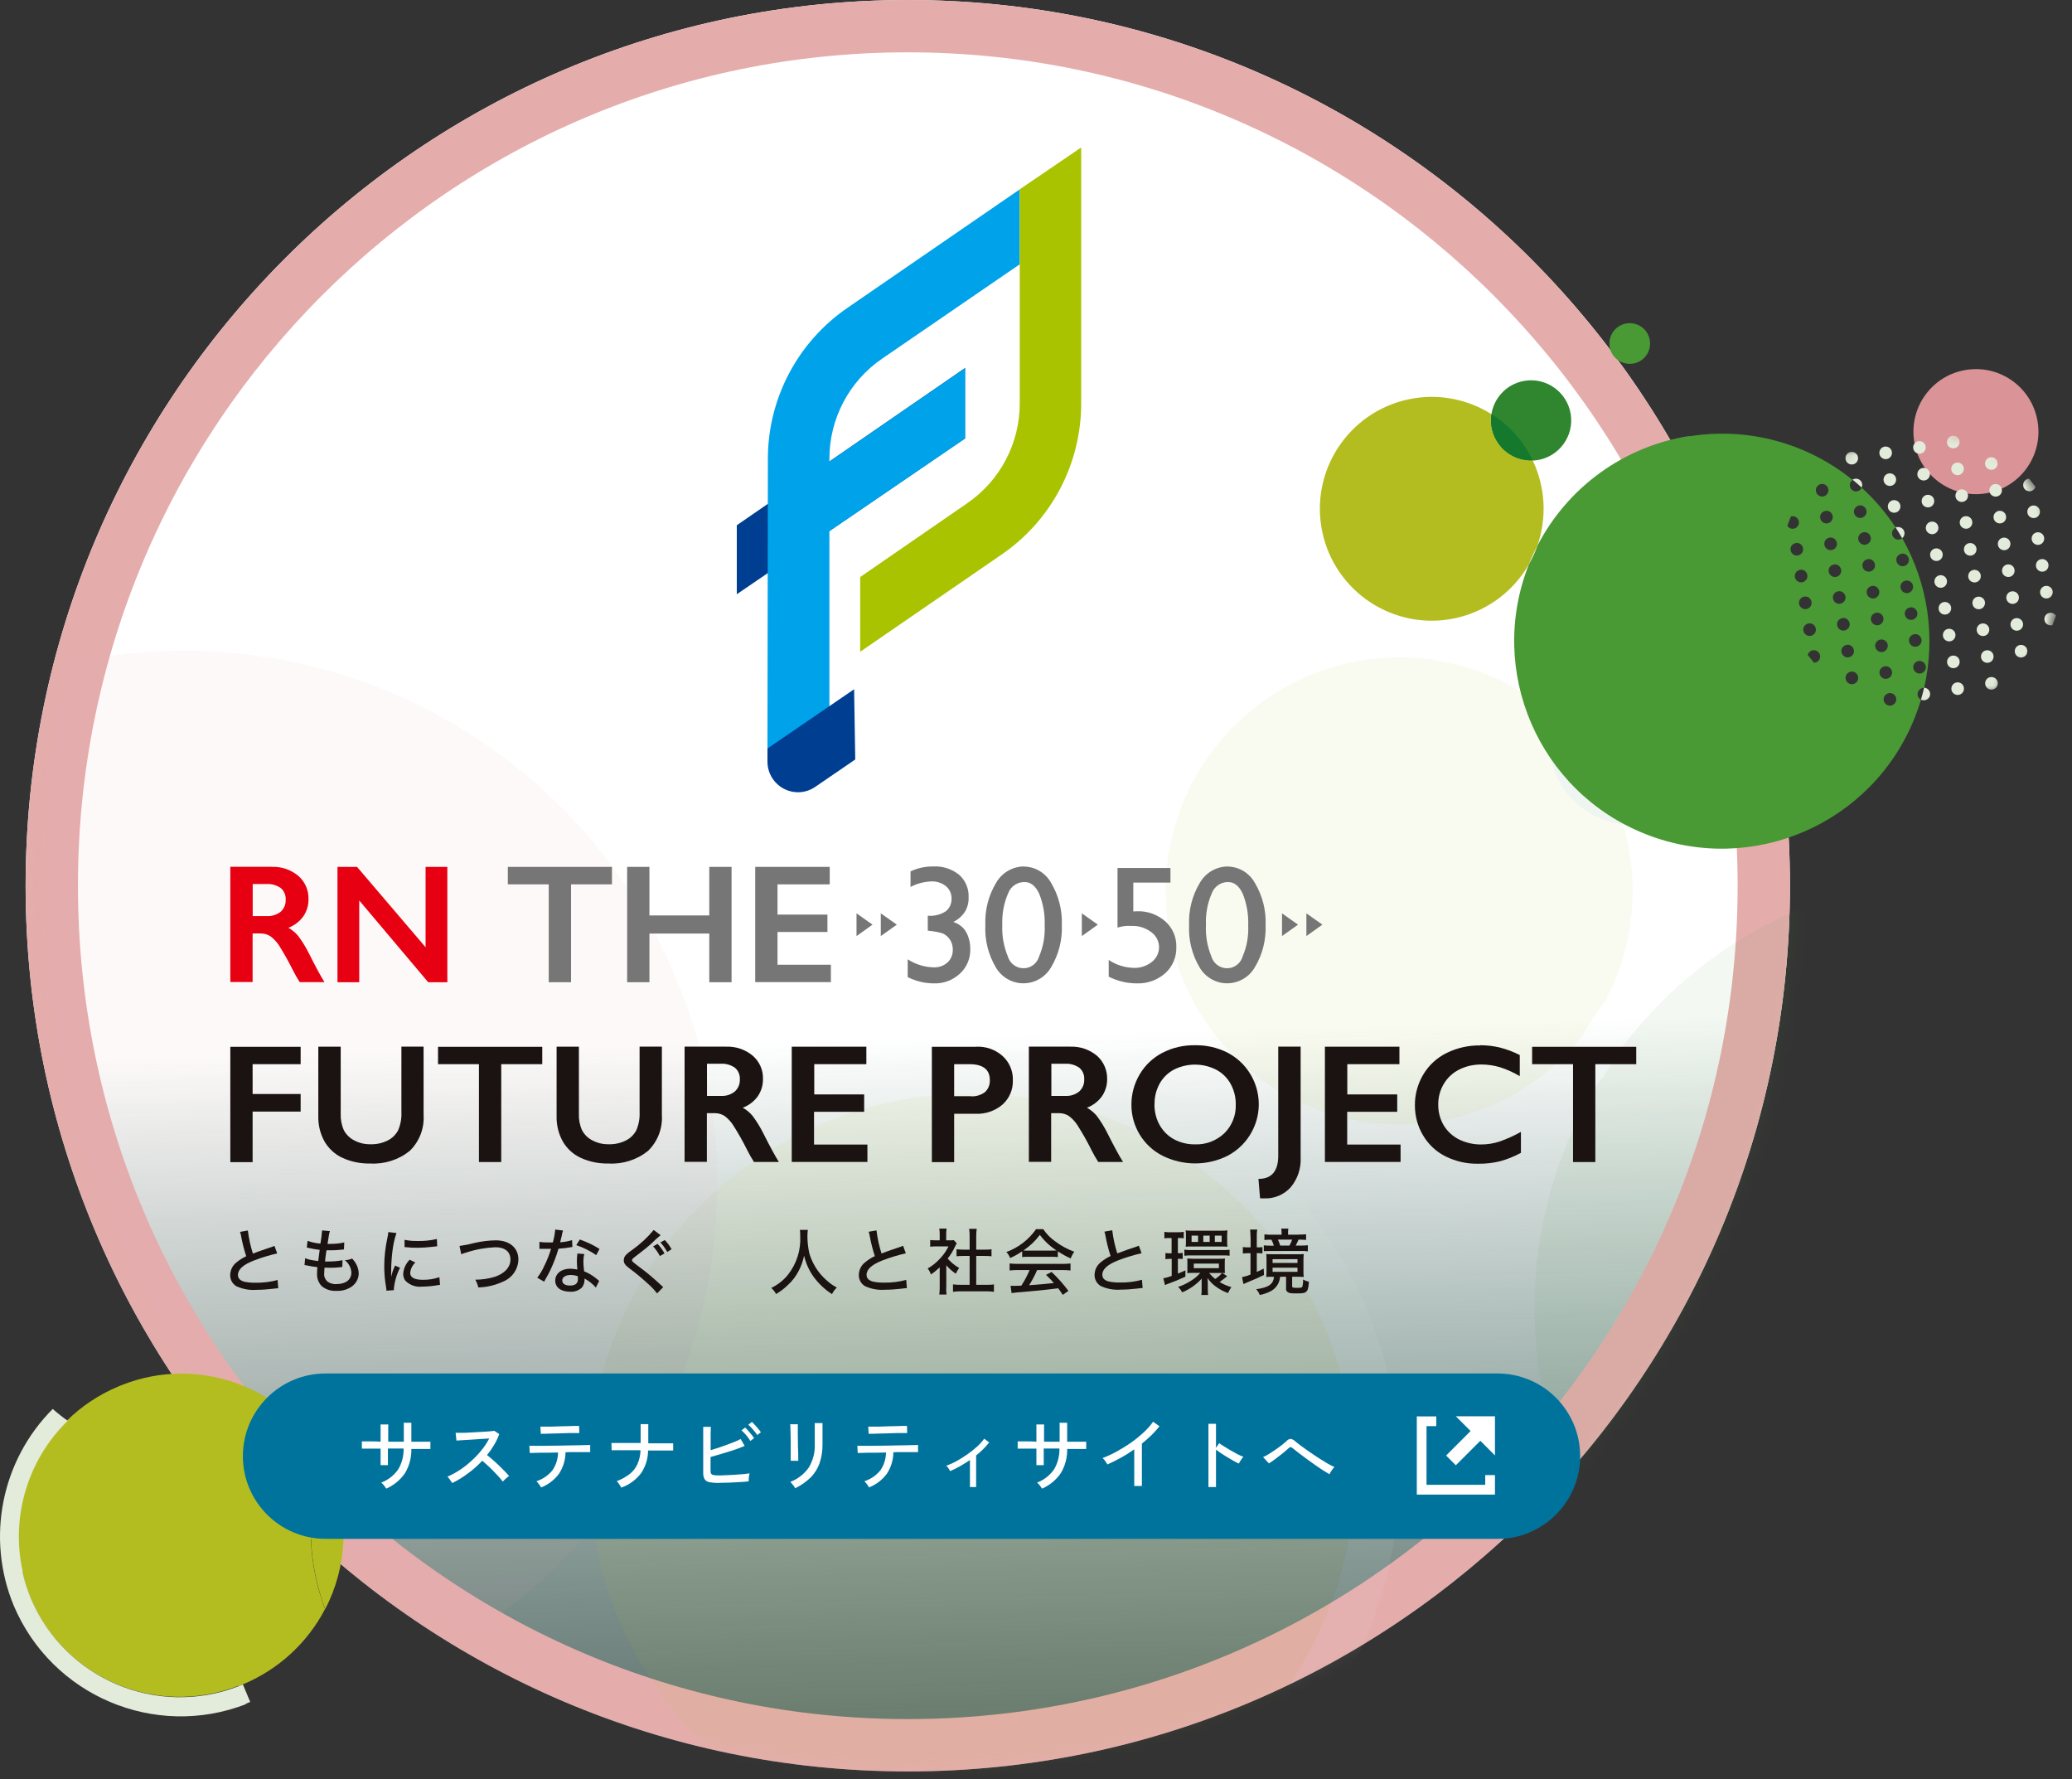 <svg width="198" height="170" viewBox="0 0 198 170" fill="none" xmlns="http://www.w3.org/2000/svg">
<rect x="0" y="0" width="198" height="170" fill="#333333" stroke="none"/>
<path d="M86.748 169.24C133.306 169.24 171.048 131.354 171.048 84.62C171.048 37.886 133.306 0 86.748 0C40.191 0 2.448 37.886 2.448 84.62C2.448 131.354 40.191 169.24 86.748 169.24Z" fill="url(#paint0_linear_1209_2399)"/>
<path d="M86.748 166.74C131.925 166.74 168.548 129.974 168.548 84.62C168.548 39.266 131.925 2.5 86.748 2.5C41.571 2.5 4.948 39.266 4.948 84.62C4.948 129.974 41.571 166.74 86.748 166.74Z" stroke="#E4ADAC" stroke-width="5"/>
<mask id="mask0_1209_2399" style="mask-type:luminance" maskUnits="userSpaceOnUse" x="3" y="0" width="169" height="169">
<path d="M87.429 168.98C133.92 168.98 171.609 131.153 171.609 84.49C171.609 37.828 133.92 0 87.429 0C40.938 0 3.249 37.828 3.249 84.49C3.249 131.153 40.938 168.98 87.429 168.98Z" fill="white"/>
</mask>
<g mask="url(#mask0_1209_2399)">
<g opacity="0.07">
<path d="M17.509 62.18C-10.651 62.21 -33.441 85.07 -33.411 113.22C-33.381 139.63 -13.191 161.64 13.119 163.94C14.639 164.07 16.129 164.14 17.629 164.14C32.699 164.13 46.989 157.45 56.659 145.89C54.929 133.82 59.399 121.69 68.549 113.64C68.799 87.02 48.529 64.69 22.019 62.37C20.509 62.24 19.009 62.17 17.519 62.17" fill="#DEA2A6"/>
<path d="M92.889 104.47C92.539 104.47 92.189 104.47 91.839 104.48C83.239 104.7 74.999 107.95 68.549 113.64C68.539 114.95 68.469 116.27 68.359 117.6C67.459 128.01 63.379 137.89 56.659 145.89C59.319 163.79 74.719 177.03 92.809 176.98C93.159 176.98 93.509 176.98 93.859 176.97C98.549 176.84 103.179 175.82 107.489 173.95C118.869 169.03 126.969 158.65 128.969 146.42L128.979 146.33C128.979 146.28 128.999 146.23 128.999 146.18V146.1L129.009 146.05V146.01L129.029 145.93V145.91C129.029 145.91 129.039 145.84 129.049 145.81V145.79C129.049 145.79 129.049 145.73 129.059 145.7V145.68C129.319 143.78 129.429 141.86 129.389 139.95V139.71C128.759 120.02 112.589 104.41 92.889 104.47Z" fill="#B4BD20"/>
<path d="M68.549 113.64C60.489 120.72 55.999 131.02 56.299 141.74C56.339 143.13 56.459 144.51 56.649 145.89C63.369 137.89 67.449 128.01 68.349 117.6C68.469 116.27 68.529 114.95 68.539 113.64" fill="#A07F23"/>
<path d="M92.879 100.2C92.489 100.2 92.099 100.2 91.709 100.22L91.829 104.48C92.179 104.47 92.529 104.46 92.879 104.46C112.579 104.39 128.759 120.01 129.389 139.7V139.94C129.429 141.86 129.319 143.77 129.059 145.67V145.78L129.049 145.8C129.049 145.83 129.039 145.87 129.039 145.9V146C129.039 146 129.019 146.03 129.019 146.04C129.019 146.06 129.019 146.07 129.019 146.09V146.15V146.18L128.999 146.32L128.989 146.41C126.989 158.65 118.899 169.03 107.519 173.95C108.319 175.14 109.049 176.37 109.709 177.64C130.129 168.57 139.329 144.65 130.259 124.23C123.709 109.49 109.039 100.05 92.909 100.2" fill="#E3EBDB"/>
<path d="M188.039 83.609C174.879 83.599 162.489 89.859 154.699 100.469C154.049 101.679 153.289 102.829 152.419 103.909C140.769 123.579 147.269 148.969 166.939 160.619C186.609 172.269 211.999 165.769 223.649 146.099C224.289 145.019 224.879 143.909 225.419 142.769C224.859 142.369 224.729 141.579 225.139 141.019C225.369 140.689 225.749 140.499 226.149 140.499C226.239 140.499 226.319 140.499 226.409 140.529C230.299 130.879 230.429 120.119 226.769 110.379C226.159 110.709 225.399 110.489 225.069 109.879C224.739 109.269 224.959 108.509 225.569 108.179C225.649 108.139 225.729 108.099 225.819 108.079C224.389 104.889 222.559 101.889 220.369 99.159C219.989 99.739 219.209 99.889 218.639 99.509C218.059 99.129 217.909 98.349 218.289 97.779C218.419 97.579 218.599 97.429 218.819 97.329C210.979 88.589 199.789 83.599 188.049 83.619M212.499 99.709C211.809 99.709 211.249 99.149 211.249 98.459C211.249 97.769 211.809 97.209 212.499 97.209C213.189 97.209 213.749 97.769 213.749 98.459C213.749 99.149 213.189 99.709 212.499 99.709ZM219.329 105.119C218.639 105.119 218.079 104.559 218.079 103.869C218.079 103.179 218.639 102.619 219.329 102.619C220.019 102.619 220.579 103.179 220.579 103.869C220.579 104.559 220.019 105.119 219.329 105.119ZM212.499 105.119C211.809 105.119 211.249 104.559 211.249 103.869C211.249 103.179 211.809 102.619 212.499 102.619C213.189 102.619 213.749 103.179 213.749 103.869C213.749 104.559 213.189 105.119 212.499 105.119ZM205.529 102.629C205.529 102.629 205.619 102.629 205.669 102.629C206.359 102.629 206.919 103.189 206.919 103.879C206.919 104.569 206.359 105.129 205.669 105.129C205.179 105.129 204.729 104.839 204.529 104.399C204.839 103.799 205.179 103.209 205.529 102.639M219.329 110.529C218.639 110.529 218.079 109.969 218.079 109.279C218.079 108.589 218.639 108.029 219.329 108.029C220.019 108.029 220.579 108.589 220.579 109.279C220.579 109.969 220.029 110.539 219.339 110.539C219.339 110.539 219.329 110.539 219.319 110.539M212.499 110.539C211.809 110.539 211.249 109.979 211.249 109.289C211.249 108.599 211.809 108.039 212.499 108.039C213.189 108.039 213.749 108.599 213.749 109.289C213.749 109.979 213.189 110.539 212.499 110.539ZM205.669 110.539C204.979 110.539 204.419 109.979 204.419 109.289C204.419 108.599 204.979 108.039 205.669 108.039C206.359 108.039 206.919 108.599 206.919 109.289C206.919 109.979 206.359 110.539 205.669 110.539ZM226.159 115.949C225.469 115.949 224.909 115.389 224.909 114.699C224.909 114.009 225.469 113.449 226.159 113.449C226.849 113.449 227.409 114.009 227.409 114.699C227.409 115.389 226.849 115.949 226.159 115.949ZM219.329 115.949C218.639 115.949 218.079 115.389 218.079 114.699C218.079 114.009 218.639 113.449 219.329 113.449C220.019 113.449 220.579 114.009 220.579 114.699C220.579 115.389 220.019 115.949 219.329 115.949ZM212.499 115.949C211.809 115.949 211.249 115.389 211.249 114.699C211.249 114.009 211.809 113.449 212.499 113.449C213.189 113.449 213.749 114.009 213.749 114.699C213.749 115.389 213.189 115.949 212.499 115.949ZM205.669 115.949C204.979 115.949 204.419 115.389 204.419 114.699C204.419 114.009 204.979 113.449 205.669 113.449C206.359 113.449 206.919 114.009 206.919 114.699C206.919 115.389 206.359 115.949 205.669 115.949ZM226.159 121.369C225.469 121.369 224.909 120.809 224.909 120.119C224.909 119.429 225.469 118.869 226.159 118.869C226.849 118.869 227.409 119.429 227.409 120.119C227.409 120.809 226.849 121.369 226.159 121.369ZM219.329 121.369C218.639 121.369 218.079 120.809 218.079 120.119C218.079 119.429 218.639 118.869 219.329 118.869C220.019 118.869 220.579 119.429 220.579 120.119C220.579 120.809 220.019 121.369 219.329 121.369ZM212.499 121.369C211.809 121.369 211.249 120.809 211.249 120.119C211.249 119.429 211.809 118.869 212.499 118.869C213.189 118.869 213.749 119.429 213.749 120.119C213.749 120.809 213.189 121.369 212.499 121.369ZM205.669 121.369C204.979 121.369 204.419 120.809 204.419 120.119C204.419 119.429 204.979 118.869 205.669 118.869C206.359 118.869 206.919 119.429 206.919 120.119C206.919 120.809 206.359 121.369 205.669 121.369ZM226.159 126.779C225.469 126.779 224.909 126.219 224.909 125.529C224.909 124.839 225.469 124.279 226.159 124.279C226.849 124.279 227.409 124.839 227.409 125.529C227.409 126.219 226.849 126.779 226.159 126.779ZM219.329 126.779C218.639 126.779 218.079 126.219 218.079 125.529C218.079 124.839 218.639 124.279 219.329 124.279C220.019 124.279 220.579 124.839 220.579 125.529C220.579 126.219 220.019 126.779 219.329 126.779ZM212.499 126.779C211.809 126.779 211.249 126.219 211.249 125.529C211.249 124.839 211.809 124.279 212.499 124.279C213.189 124.279 213.749 124.839 213.749 125.529C213.749 126.219 213.189 126.779 212.499 126.779ZM205.669 126.779C204.979 126.779 204.419 126.219 204.419 125.529C204.419 124.839 204.979 124.279 205.669 124.279C206.359 124.279 206.919 124.839 206.919 125.529C206.919 126.219 206.359 126.779 205.669 126.779ZM226.159 132.189C225.469 132.189 224.909 131.629 224.909 130.939C224.909 130.249 225.469 129.689 226.159 129.689C226.849 129.689 227.409 130.249 227.409 130.939C227.409 131.629 226.849 132.189 226.159 132.189ZM219.329 132.189C218.639 132.189 218.079 131.629 218.079 130.939C218.079 130.249 218.639 129.689 219.329 129.689C220.019 129.689 220.579 130.249 220.579 130.939C220.579 131.629 220.019 132.189 219.329 132.189ZM212.499 132.189C211.809 132.189 211.249 131.629 211.249 130.939C211.249 130.249 211.809 129.689 212.499 129.689C213.189 129.689 213.749 130.249 213.749 130.939C213.749 131.629 213.189 132.189 212.499 132.189ZM204.529 130.419C204.819 129.789 205.559 129.519 206.189 129.799C206.819 130.079 207.089 130.829 206.809 131.459C206.609 131.909 206.159 132.189 205.669 132.189C205.619 132.189 205.579 132.189 205.529 132.189C205.179 131.619 204.839 131.029 204.529 130.429M226.159 137.599C225.469 137.599 224.909 137.039 224.909 136.349C224.909 135.659 225.469 135.099 226.159 135.099C226.849 135.099 227.409 135.659 227.409 136.349C227.409 137.039 226.849 137.599 226.159 137.599ZM219.329 137.599C218.639 137.599 218.079 137.039 218.079 136.349C218.079 135.659 218.639 135.099 219.329 135.099C220.019 135.099 220.579 135.659 220.579 136.349C220.579 137.039 220.019 137.599 219.329 137.599ZM212.499 137.599C211.809 137.599 211.249 137.039 211.249 136.349C211.249 135.659 211.809 135.099 212.499 135.099C213.189 135.099 213.749 135.659 213.749 136.349C213.749 137.039 213.189 137.599 212.499 137.599ZM219.329 143.009C218.639 143.009 218.079 142.449 218.079 141.759C218.079 141.069 218.639 140.509 219.329 140.509C220.019 140.509 220.579 141.069 220.579 141.759C220.579 142.449 220.019 143.009 219.329 143.009Z" fill="#499935"/>
<path d="M159.169 53.7C159.169 55.94 157.349 57.76 155.109 57.76C152.869 57.76 151.049 55.94 151.049 53.7C151.049 51.46 152.869 49.64 155.109 49.64C157.349 49.64 159.169 51.46 159.169 53.7Z" fill="#499935"/>
<path d="M164.029 70.81C164.029 75.23 160.449 78.82 156.019 78.82C151.599 78.82 148.009 75.24 148.009 70.81C148.009 66.39 151.589 62.8 156.019 62.8C160.439 62.8 164.029 66.38 164.029 70.81Z" fill="#30862F"/>
<path d="M133.709 62.81C121.389 62.81 111.399 72.8 111.389 85.12C111.379 97.44 121.379 107.43 133.699 107.44C140.459 107.44 146.859 104.37 151.099 99.1C151.799 97.92 152.559 96.77 153.379 95.67C156.149 90.48 156.769 84.41 155.109 78.77C150.709 78.26 147.559 74.28 148.069 69.88C148.129 69.35 148.239 68.84 148.409 68.33C144.349 64.76 139.119 62.8 133.709 62.8" fill="#B4BD20"/>
<path d="M148.409 68.33C147.039 72.54 149.339 77.06 153.549 78.43C154.059 78.59 154.579 78.71 155.109 78.77C153.909 74.73 151.579 71.11 148.409 68.33Z" fill="#14792D"/>
</g>
</g>
<path d="M22.799 161.09C22.939 161.04 23.079 160.98 23.209 160.92C26.589 159.52 29.369 156.97 31.059 153.73C30.869 153.21 30.689 152.67 30.529 152.13C29.299 147.86 29.419 143.31 30.859 139.11C27.069 132.41 18.939 129.5 11.759 132.28C11.619 132.33 11.479 132.39 11.339 132.45C9.489 133.22 7.809 134.33 6.389 135.73C2.619 139.42 0.989 144.77 2.059 149.94V149.97C2.059 149.97 2.059 150.01 2.069 150.03V150.06V150.08L2.079 150.1V150.13H2.099C2.099 150.14 2.109 150.16 2.099 150.17V150.19C2.099 150.19 2.119 150.21 2.119 150.22C2.309 151.02 2.549 151.8 2.859 152.55C2.859 152.55 2.859 152.58 2.869 152.59L2.889 152.64C6.139 160.36 14.939 164.09 22.749 161.07" fill="#B4BD20"/>
<path d="M31.069 153.74C33.189 149.7 33.399 144.92 31.649 140.71C31.419 140.16 31.159 139.63 30.879 139.12C29.429 143.32 29.319 147.87 30.549 152.14C30.709 152.69 30.879 153.22 31.079 153.74" fill="#B4BD20"/>
<path d="M23.449 162.789C23.609 162.729 23.759 162.669 23.909 162.599L23.209 160.929C23.069 160.979 22.929 161.039 22.799 161.099C14.989 164.129 6.179 160.399 2.929 152.669L2.909 152.629C2.909 152.629 2.909 152.599 2.899 152.579C2.589 151.819 2.339 151.039 2.159 150.249V150.209C2.159 150.209 2.149 150.179 2.149 150.159V150.119C2.149 150.119 2.149 150.109 2.149 150.099C2.149 150.099 2.149 150.089 2.149 150.079V150.059L2.139 150.049V149.989H2.129V149.959C1.049 144.789 2.689 139.429 6.469 135.739C5.969 135.389 5.489 135.009 5.039 134.609C0.119 139.539 -1.351 146.949 1.309 153.389C4.949 162.009 14.789 166.189 23.519 162.809" fill="#E3EBDB"/>
<path d="M157.658 32.52C157.828 33.58 157.098 34.58 156.038 34.74C154.978 34.9 153.978 34.18 153.818 33.12C153.658 32.06 154.378 31.06 155.438 30.9C156.498 30.73 157.498 31.46 157.658 32.52Z" fill="#499935"/>
<path d="M150.098 39.569C150.428 41.659 148.998 43.629 146.908 43.959C144.818 44.289 142.848 42.859 142.518 40.769C142.188 38.679 143.618 36.709 145.708 36.379C147.798 36.049 149.768 37.479 150.098 39.569Z" fill="#30862F"/>
<path d="M135.148 38.05C129.318 38.97 125.338 44.45 126.258 50.28C127.178 56.11 132.658 60.09 138.488 59.17C141.688 58.66 144.488 56.73 146.098 53.92C146.338 53.31 146.618 52.71 146.918 52.12C147.838 49.46 147.678 46.54 146.468 43.99C144.348 44.08 142.558 42.43 142.468 40.31C142.458 40.06 142.468 39.8 142.508 39.56C140.318 38.18 137.698 37.64 135.138 38.05" fill="#B4BD20"/>
<path d="M142.518 39.56C142.188 41.65 143.618 43.62 145.708 43.95C145.958 43.99 146.218 44 146.468 43.99C145.598 42.17 144.228 40.63 142.518 39.55" fill="#14792D"/>
<path d="M194.719 40.31C195.239 43.57 193.009 46.63 189.749 47.14C186.489 47.65 183.429 45.43 182.919 42.17C182.409 38.91 184.629 35.85 187.889 35.34C191.149 34.82 194.209 37.05 194.719 40.31Z" fill="#DA9397"/>
<path d="M161.439 41.65C155.209 42.63 149.819 46.52 146.919 52.13C146.699 52.75 146.429 53.35 146.099 53.93C142.059 64.11 147.039 75.64 157.229 79.68C167.409 83.72 178.939 78.74 182.979 68.55C183.199 67.99 183.399 67.42 183.569 66.85C183.269 66.7 183.159 66.34 183.309 66.04C183.399 65.87 183.559 65.75 183.749 65.72C183.789 65.72 183.829 65.72 183.869 65.72C184.989 60.86 184.239 55.76 181.779 51.42C181.519 51.63 181.139 51.59 180.939 51.33C180.729 51.07 180.769 50.69 181.029 50.49C181.069 50.46 181.109 50.43 181.159 50.41C180.239 49.01 179.149 47.72 177.909 46.6C177.769 46.9 177.419 47.03 177.119 46.9C176.819 46.76 176.689 46.41 176.819 46.11C176.869 46.01 176.939 45.92 177.039 45.86C172.669 42.31 166.999 40.79 161.449 41.68M174.219 47.43C173.889 47.48 173.589 47.26 173.529 46.93C173.479 46.6 173.699 46.3 174.029 46.24C174.359 46.19 174.659 46.41 174.719 46.74C174.769 47.07 174.549 47.37 174.219 47.43ZM177.859 49.48C177.529 49.53 177.229 49.31 177.169 48.98C177.109 48.65 177.339 48.35 177.669 48.29C177.999 48.23 178.299 48.46 178.359 48.79C178.409 49.12 178.189 49.42 177.859 49.48ZM174.629 50C174.299 50.05 173.999 49.83 173.939 49.5C173.879 49.17 174.109 48.87 174.439 48.81C174.769 48.75 175.069 48.98 175.129 49.31C175.189 49.64 174.959 49.94 174.629 50ZM171.139 49.33H171.209C171.539 49.27 171.839 49.49 171.899 49.82C171.949 50.15 171.729 50.45 171.399 50.51C171.169 50.55 170.929 50.44 170.799 50.25C170.899 49.94 171.019 49.64 171.139 49.34M178.269 52.04C177.939 52.09 177.639 51.87 177.579 51.54C177.519 51.21 177.749 50.91 178.079 50.85C178.409 50.79 178.709 51.02 178.769 51.35C178.819 51.68 178.599 51.98 178.269 52.04ZM175.029 52.55C174.699 52.6 174.399 52.38 174.339 52.05C174.279 51.72 174.509 51.42 174.839 51.36C175.169 51.3 175.469 51.53 175.529 51.86C175.589 52.19 175.359 52.49 175.029 52.55ZM171.799 53.07C171.469 53.12 171.169 52.9 171.109 52.57C171.049 52.24 171.279 51.94 171.609 51.88C171.939 51.82 172.239 52.05 172.299 52.38C172.359 52.71 172.129 53.01 171.799 53.07ZM181.909 54.09C181.579 54.14 181.279 53.92 181.219 53.59C181.159 53.26 181.389 52.96 181.719 52.9C182.049 52.84 182.349 53.07 182.409 53.4C182.459 53.73 182.239 54.03 181.909 54.09ZM178.669 54.61C178.339 54.66 178.039 54.44 177.979 54.11C177.919 53.78 178.149 53.48 178.479 53.42C178.809 53.36 179.109 53.59 179.169 53.92C179.219 54.25 178.999 54.55 178.669 54.61ZM175.439 55.12C175.109 55.17 174.809 54.95 174.749 54.62C174.689 54.29 174.919 53.99 175.249 53.93C175.579 53.87 175.879 54.1 175.939 54.43C175.999 54.76 175.769 55.06 175.439 55.12ZM172.209 55.63C171.879 55.68 171.579 55.46 171.519 55.13C171.459 54.8 171.689 54.5 172.019 54.44C172.349 54.38 172.649 54.61 172.709 54.94C172.769 55.27 172.539 55.57 172.209 55.63ZM182.309 56.66C181.979 56.71 181.679 56.49 181.619 56.16C181.559 55.83 181.789 55.53 182.119 55.47C182.449 55.42 182.749 55.64 182.809 55.97C182.859 56.3 182.639 56.6 182.309 56.66ZM179.079 57.17C178.749 57.22 178.449 57 178.389 56.67C178.329 56.34 178.559 56.04 178.889 55.98C179.219 55.93 179.519 56.15 179.579 56.48C179.629 56.81 179.409 57.11 179.079 57.17ZM175.849 57.68C175.519 57.73 175.219 57.51 175.159 57.18C175.099 56.85 175.329 56.55 175.659 56.49C175.989 56.43 176.289 56.66 176.349 56.99C176.409 57.32 176.179 57.62 175.849 57.68ZM172.609 58.19C172.279 58.24 171.979 58.02 171.919 57.69C171.859 57.36 172.089 57.06 172.419 57C172.749 56.94 173.049 57.17 173.109 57.5C173.169 57.83 172.939 58.13 172.609 58.19ZM182.719 59.22C182.389 59.27 182.089 59.05 182.029 58.72C181.969 58.39 182.199 58.09 182.529 58.03C182.859 57.98 183.159 58.2 183.219 58.53C183.269 58.86 183.049 59.16 182.719 59.22ZM179.479 59.73C179.149 59.78 178.849 59.56 178.789 59.23C178.729 58.9 178.959 58.6 179.289 58.54C179.619 58.49 179.919 58.71 179.979 59.04C180.029 59.37 179.809 59.67 179.479 59.73ZM176.249 60.24C175.919 60.29 175.619 60.07 175.559 59.74C175.499 59.41 175.729 59.11 176.059 59.05C176.389 58.99 176.689 59.22 176.749 59.55C176.809 59.88 176.579 60.18 176.249 60.24ZM173.019 60.75C172.689 60.8 172.389 60.58 172.329 60.25C172.269 59.92 172.499 59.62 172.829 59.56C173.159 59.5 173.459 59.73 173.519 60.06C173.579 60.39 173.349 60.69 173.019 60.75ZM183.119 61.78C182.789 61.83 182.489 61.61 182.429 61.28C182.369 60.95 182.599 60.65 182.929 60.59C183.259 60.54 183.559 60.76 183.619 61.09C183.669 61.42 183.449 61.72 183.119 61.78ZM179.889 62.29C179.559 62.34 179.259 62.12 179.199 61.79C179.139 61.46 179.369 61.16 179.699 61.1C180.029 61.05 180.329 61.27 180.389 61.6C180.439 61.93 180.219 62.23 179.889 62.29ZM176.659 62.8C176.329 62.85 176.029 62.63 175.969 62.3C175.909 61.97 176.139 61.67 176.469 61.61C176.799 61.55 177.099 61.78 177.159 62.11C177.219 62.44 176.989 62.74 176.659 62.8ZM172.749 62.56C172.839 62.24 173.169 62.05 173.489 62.14C173.809 62.23 173.999 62.56 173.909 62.88C173.849 63.11 173.659 63.28 173.419 63.31C173.399 63.31 173.379 63.31 173.349 63.32C173.139 63.07 172.939 62.82 172.739 62.56M183.529 64.34C183.199 64.39 182.899 64.17 182.839 63.84C182.779 63.51 183.009 63.21 183.339 63.15C183.669 63.1 183.969 63.32 184.029 63.65C184.079 63.98 183.859 64.28 183.529 64.34ZM180.299 64.85C179.969 64.9 179.669 64.68 179.609 64.35C179.549 64.02 179.779 63.72 180.109 63.66C180.439 63.61 180.739 63.83 180.799 64.16C180.849 64.49 180.629 64.79 180.299 64.85ZM177.059 65.36C176.729 65.41 176.429 65.19 176.369 64.86C176.309 64.53 176.539 64.23 176.869 64.17C177.199 64.11 177.499 64.34 177.559 64.67C177.619 65 177.389 65.3 177.059 65.36ZM180.699 67.41C180.369 67.46 180.069 67.24 180.009 66.91C179.949 66.58 180.179 66.28 180.509 66.22C180.839 66.17 181.139 66.39 181.199 66.72C181.249 67.05 181.029 67.35 180.699 67.41Z" fill="#499935"/>
<mask id="mask1_1209_2399" style="mask-type:luminance" maskUnits="userSpaceOnUse" x="170" y="41" width="28" height="28">
<path d="M170.279 56.639C171.449 64.019 178.379 69.049 185.749 67.879C192.089 66.869 196.849 61.549 197.139 55.139L196.289 49.769C193.659 42.779 185.869 39.239 178.879 41.869C172.869 44.129 169.279 50.299 170.279 56.649V56.639Z" fill="white"/>
</mask>
<g mask="url(#mask1_1209_2399)">
<path d="M176.859 43.179C176.529 43.229 176.309 43.539 176.359 43.869C176.409 44.199 176.719 44.419 177.049 44.369C177.379 44.319 177.599 44.009 177.549 43.679C177.499 43.349 177.189 43.129 176.859 43.179Z" fill="#E3EBDB"/>
<path d="M180.099 42.669C179.769 42.719 179.549 43.029 179.599 43.359C179.649 43.689 179.959 43.909 180.289 43.859C180.619 43.809 180.839 43.499 180.789 43.169C180.739 42.839 180.429 42.619 180.099 42.669Z" fill="#E3EBDB"/>
<path d="M183.328 42.149C182.998 42.199 182.778 42.509 182.828 42.839C182.878 43.169 183.188 43.389 183.518 43.339C183.848 43.289 184.068 42.979 184.018 42.649C183.968 42.319 183.658 42.099 183.328 42.149Z" fill="#E3EBDB"/>
<path d="M186.559 41.639C186.229 41.689 186.009 41.999 186.059 42.329C186.109 42.659 186.419 42.879 186.749 42.829C187.079 42.779 187.299 42.469 187.249 42.139C187.199 41.809 186.889 41.589 186.559 41.639Z" fill="#E3EBDB"/>
<path d="M177.268 45.739C177.188 45.748 177.108 45.779 177.028 45.828C177.328 46.069 177.618 46.319 177.898 46.578C177.948 46.468 177.968 46.349 177.948 46.239C177.898 45.908 177.588 45.688 177.258 45.739" fill="#E3EBDB"/>
<path d="M180.498 45.229C180.168 45.279 179.948 45.589 179.998 45.919C180.048 46.249 180.358 46.469 180.688 46.419C181.018 46.369 181.238 46.059 181.188 45.729C181.138 45.399 180.828 45.179 180.498 45.229Z" fill="#E3EBDB"/>
<path d="M183.729 44.709C183.399 44.759 183.179 45.069 183.229 45.399C183.279 45.729 183.589 45.949 183.919 45.899C184.249 45.849 184.469 45.539 184.419 45.209C184.369 44.879 184.059 44.659 183.729 44.709Z" fill="#E3EBDB"/>
<path d="M186.969 44.199C186.639 44.248 186.419 44.559 186.469 44.889C186.519 45.218 186.829 45.438 187.159 45.389C187.489 45.339 187.709 45.029 187.659 44.699C187.609 44.368 187.299 44.148 186.969 44.199Z" fill="#E3EBDB"/>
<path d="M190.198 43.689C189.868 43.739 189.648 44.049 189.698 44.379C189.748 44.709 190.058 44.929 190.388 44.879C190.718 44.829 190.938 44.519 190.888 44.189C190.838 43.859 190.528 43.639 190.198 43.689Z" fill="#E3EBDB"/>
<path d="M180.908 47.789C180.578 47.839 180.358 48.149 180.408 48.479C180.458 48.809 180.768 49.029 181.098 48.979C181.428 48.929 181.648 48.619 181.598 48.289C181.548 47.959 181.238 47.739 180.908 47.789Z" fill="#E3EBDB"/>
<path d="M184.139 47.279C183.809 47.329 183.589 47.639 183.639 47.969C183.689 48.299 183.999 48.519 184.329 48.469C184.659 48.419 184.879 48.109 184.829 47.779C184.779 47.449 184.469 47.229 184.139 47.279Z" fill="#E3EBDB"/>
<path d="M187.368 46.759C187.038 46.809 186.818 47.119 186.868 47.449C186.918 47.779 187.228 47.999 187.558 47.949C187.888 47.899 188.108 47.589 188.058 47.259C188.008 46.929 187.698 46.709 187.368 46.759Z" fill="#E3EBDB"/>
<path d="M190.609 46.249C190.279 46.299 190.059 46.609 190.109 46.939C190.159 47.269 190.469 47.489 190.799 47.439C191.129 47.389 191.349 47.079 191.299 46.749C191.249 46.419 190.939 46.199 190.609 46.249Z" fill="#E3EBDB"/>
<path d="M193.839 45.739C193.509 45.789 193.289 46.099 193.339 46.429C193.389 46.759 193.699 46.979 194.029 46.929C194.259 46.889 194.449 46.719 194.509 46.499C194.319 46.239 194.109 45.989 193.899 45.739H193.829" fill="#E3EBDB"/>
<path d="M181.308 50.349C181.258 50.349 181.198 50.369 181.148 50.399C181.368 50.729 181.568 51.069 181.768 51.419C182.028 51.209 182.068 50.839 181.868 50.579C181.738 50.409 181.518 50.329 181.308 50.359" fill="#E3EBDB"/>
<path d="M184.538 49.839C184.208 49.889 183.988 50.199 184.038 50.529C184.088 50.859 184.398 51.079 184.728 51.029C185.058 50.979 185.278 50.669 185.228 50.339C185.178 50.009 184.868 49.789 184.538 49.839Z" fill="#E3EBDB"/>
<path d="M187.779 49.319C187.449 49.369 187.229 49.679 187.279 50.009C187.329 50.339 187.639 50.559 187.969 50.509C188.299 50.459 188.519 50.149 188.469 49.819C188.419 49.489 188.109 49.269 187.779 49.319Z" fill="#E3EBDB"/>
<path d="M191.009 48.809C190.679 48.859 190.459 49.169 190.509 49.499C190.559 49.829 190.869 50.049 191.199 49.999C191.529 49.949 191.749 49.639 191.699 49.309C191.649 48.979 191.339 48.759 191.009 48.809Z" fill="#E3EBDB"/>
<path d="M194.239 48.299C193.909 48.349 193.689 48.659 193.739 48.989C193.789 49.319 194.099 49.539 194.429 49.489C194.759 49.439 194.979 49.129 194.929 48.799C194.879 48.469 194.569 48.249 194.239 48.299Z" fill="#E3EBDB"/>
<path d="M184.948 52.399C184.618 52.449 184.398 52.759 184.448 53.089C184.498 53.419 184.808 53.639 185.138 53.589C185.468 53.539 185.688 53.229 185.638 52.899C185.588 52.569 185.278 52.349 184.948 52.399Z" fill="#E3EBDB"/>
<path d="M188.179 51.889C187.849 51.939 187.629 52.249 187.679 52.579C187.729 52.909 188.039 53.129 188.369 53.079C188.699 53.029 188.919 52.719 188.869 52.389C188.819 52.059 188.509 51.839 188.179 51.889Z" fill="#E3EBDB"/>
<path d="M191.418 51.369C191.088 51.419 190.868 51.729 190.918 52.059C190.968 52.389 191.278 52.609 191.608 52.559C191.938 52.509 192.158 52.199 192.108 51.869C192.058 51.539 191.748 51.319 191.418 51.369Z" fill="#E3EBDB"/>
<path d="M194.649 50.859C194.319 50.909 194.099 51.219 194.149 51.549C194.199 51.879 194.509 52.099 194.839 52.049C195.169 51.999 195.389 51.689 195.339 51.359C195.289 51.029 194.979 50.809 194.649 50.859Z" fill="#E3EBDB"/>
<path d="M185.359 54.959C185.029 55.009 184.809 55.319 184.859 55.649C184.909 55.979 185.219 56.199 185.549 56.149C185.879 56.099 186.099 55.789 186.049 55.459C185.999 55.129 185.689 54.909 185.359 54.959Z" fill="#E3EBDB"/>
<path d="M188.589 54.449C188.259 54.498 188.039 54.809 188.089 55.139C188.139 55.468 188.449 55.688 188.779 55.639C189.109 55.589 189.329 55.279 189.279 54.949C189.229 54.618 188.919 54.398 188.589 54.449Z" fill="#E3EBDB"/>
<path d="M191.819 53.929C191.489 53.979 191.269 54.289 191.319 54.619C191.369 54.949 191.679 55.169 192.009 55.119C192.339 55.069 192.559 54.759 192.509 54.429C192.459 54.099 192.149 53.879 191.819 53.929Z" fill="#E3EBDB"/>
<path d="M195.059 53.419C194.729 53.469 194.509 53.779 194.559 54.109C194.609 54.439 194.919 54.659 195.249 54.609C195.579 54.559 195.799 54.249 195.749 53.919C195.699 53.589 195.389 53.369 195.059 53.419Z" fill="#E3EBDB"/>
<path d="M185.759 57.519C185.429 57.569 185.209 57.879 185.259 58.209C185.309 58.539 185.619 58.759 185.949 58.709C186.279 58.659 186.499 58.349 186.449 58.019C186.399 57.689 186.089 57.469 185.759 57.519Z" fill="#E3EBDB"/>
<path d="M188.989 57.009C188.659 57.059 188.439 57.369 188.489 57.699C188.539 58.029 188.849 58.249 189.179 58.199C189.509 58.149 189.729 57.839 189.679 57.509C189.629 57.179 189.319 56.959 188.989 57.009Z" fill="#E3EBDB"/>
<path d="M192.229 56.499C191.899 56.549 191.679 56.859 191.729 57.189C191.779 57.519 192.089 57.739 192.419 57.689C192.749 57.639 192.969 57.329 192.919 56.999C192.869 56.669 192.559 56.449 192.229 56.499Z" fill="#E3EBDB"/>
<path d="M195.458 55.979C195.128 56.029 194.908 56.339 194.958 56.669C195.008 56.999 195.318 57.219 195.648 57.169C195.978 57.119 196.198 56.809 196.148 56.479C196.098 56.149 195.788 55.929 195.458 55.979Z" fill="#E3EBDB"/>
<path d="M186.168 60.079C185.838 60.129 185.618 60.439 185.668 60.769C185.718 61.099 186.028 61.319 186.358 61.269C186.688 61.219 186.908 60.909 186.858 60.579C186.808 60.249 186.498 60.029 186.168 60.079Z" fill="#E3EBDB"/>
<path d="M189.399 59.569C189.069 59.619 188.849 59.929 188.899 60.259C188.949 60.589 189.259 60.809 189.589 60.759C189.919 60.709 190.139 60.399 190.089 60.069C190.039 59.739 189.729 59.519 189.399 59.569Z" fill="#E3EBDB"/>
<path d="M192.628 59.059C192.298 59.109 192.078 59.419 192.128 59.749C192.178 60.079 192.488 60.299 192.818 60.249C193.148 60.199 193.368 59.889 193.318 59.559C193.268 59.229 192.958 59.009 192.628 59.059Z" fill="#E3EBDB"/>
<path d="M195.868 58.549C195.538 58.599 195.318 58.909 195.368 59.239C195.418 59.569 195.728 59.789 196.058 59.739H196.128C196.248 59.429 196.368 59.119 196.468 58.819C196.338 58.629 196.108 58.519 195.878 58.559" fill="#E3EBDB"/>
<path d="M186.569 62.639C186.239 62.689 186.019 62.999 186.069 63.329C186.119 63.659 186.429 63.879 186.759 63.829C187.089 63.779 187.309 63.469 187.259 63.139C187.209 62.809 186.899 62.589 186.569 62.639Z" fill="#E3EBDB"/>
<path d="M189.809 62.129C189.479 62.179 189.259 62.489 189.309 62.819C189.359 63.149 189.669 63.369 189.999 63.319C190.329 63.269 190.549 62.959 190.499 62.629C190.449 62.299 190.139 62.079 189.809 62.129Z" fill="#E3EBDB"/>
<path d="M193.038 61.619C192.708 61.669 192.488 61.979 192.538 62.309C192.588 62.639 192.898 62.859 193.228 62.809C193.558 62.759 193.778 62.449 193.728 62.119C193.678 61.789 193.368 61.569 193.038 61.619Z" fill="#E3EBDB"/>
<path d="M183.868 65.709C183.778 66.089 183.678 66.469 183.568 66.839C183.868 66.989 184.228 66.869 184.378 66.579C184.528 66.279 184.408 65.919 184.118 65.769C184.038 65.729 183.958 65.709 183.868 65.699" fill="#E3EBDB"/>
<path d="M186.979 65.198C186.649 65.249 186.429 65.558 186.479 65.888C186.529 66.219 186.839 66.439 187.169 66.388C187.499 66.338 187.719 66.028 187.669 65.698C187.619 65.368 187.309 65.148 186.979 65.198Z" fill="#E3EBDB"/>
<path d="M190.208 64.689C189.878 64.739 189.658 65.049 189.708 65.379C189.758 65.709 190.068 65.929 190.398 65.879C190.728 65.829 190.948 65.519 190.898 65.189C190.848 64.859 190.538 64.639 190.208 64.689Z" fill="#E3EBDB"/>
</g>
<path d="M81.849 87.26L83.379 88.34L81.849 89.43V87.25V87.26Z" fill="#767676"/>
<path d="M84.169 87.26L85.699 88.34L84.169 89.43V87.25V87.26Z" fill="#767676"/>
<path d="M88.659 87.49H88.749C89.319 87.53 89.889 87.38 90.369 87.07C90.749 86.78 90.949 86.32 90.929 85.84C90.939 85.38 90.739 84.95 90.389 84.66C89.989 84.34 89.479 84.18 88.969 84.21C88.279 84.24 87.609 84.42 87.009 84.74V83.25C87.689 82.93 88.429 82.77 89.179 82.78C90.069 82.73 90.949 83.01 91.649 83.57C92.259 84.11 92.599 84.91 92.559 85.72C92.579 86.21 92.459 86.69 92.209 87.11C91.929 87.53 91.549 87.86 91.099 88.08C91.469 88.2 91.809 88.41 92.069 88.69C92.289 88.95 92.449 89.25 92.549 89.57C92.669 89.92 92.719 90.29 92.719 90.66C92.749 91.55 92.389 92.42 91.729 93.02C91.049 93.65 90.149 93.99 89.229 93.95C88.359 93.95 87.509 93.74 86.739 93.35V91.65C87.479 92.13 88.339 92.4 89.229 92.42C89.709 92.44 90.189 92.27 90.549 91.95C90.889 91.63 91.069 91.17 91.049 90.71C91.049 90.29 90.909 89.89 90.629 89.58C90.479 89.41 90.299 89.27 90.089 89.18C89.669 89.05 89.239 88.97 88.809 88.93L88.659 88.91V87.47V87.49Z" fill="#767676"/>
<path d="M97.869 82.79C98.949 82.81 99.929 83.41 100.449 84.36C101.169 85.57 101.519 86.96 101.469 88.36C101.529 89.78 101.179 91.18 100.449 92.4C99.619 93.86 97.759 94.38 96.299 93.55C95.829 93.28 95.429 92.89 95.159 92.42C94.439 91.2 94.089 89.8 94.159 88.38C94.099 86.96 94.459 85.55 95.189 84.34C95.739 83.38 96.759 82.78 97.869 82.78V82.79ZM97.889 84.27H97.809C97.139 84.3 96.549 84.74 96.329 85.37C95.919 86.31 95.739 87.34 95.779 88.36C95.729 89.4 95.919 90.44 96.319 91.4C96.569 92.22 97.429 92.68 98.249 92.44C98.749 92.29 99.139 91.9 99.289 91.4C99.689 90.46 99.879 89.43 99.829 88.41C99.869 87.38 99.689 86.35 99.309 85.39C98.959 84.64 98.489 84.26 97.899 84.27H97.889Z" fill="#767676"/>
<path d="M103.379 87.26L104.909 88.34L103.379 89.43V87.25V87.26Z" fill="#767676"/>
<path d="M106.809 82.93H111.849V84.32H108.299V87.08C108.409 87.08 108.529 87.06 108.639 87.06C109.629 87.02 110.609 87.37 111.349 88.02C112.049 88.64 112.439 89.54 112.409 90.48C112.439 91.43 112.059 92.34 111.349 92.98C110.599 93.64 109.619 93.99 108.629 93.95C107.699 93.95 106.779 93.73 105.949 93.31V91.71C106.659 92.19 107.489 92.45 108.349 92.47C108.969 92.49 109.579 92.29 110.069 91.9C110.839 91.3 110.989 90.2 110.389 89.42C110.279 89.27 110.149 89.15 109.999 89.04C109.449 88.64 108.789 88.43 108.109 88.46C107.669 88.43 107.219 88.49 106.789 88.62V82.94L106.809 82.93Z" fill="#767676"/>
<path d="M117.339 82.79C118.419 82.81 119.399 83.41 119.919 84.36C120.639 85.57 120.999 86.96 120.939 88.36C120.999 89.78 120.649 91.18 119.919 92.4C119.089 93.86 117.229 94.38 115.769 93.55C115.299 93.28 114.899 92.89 114.629 92.42C113.909 91.2 113.559 89.8 113.629 88.38C113.569 86.96 113.929 85.55 114.659 84.34C115.209 83.38 116.229 82.78 117.339 82.78V82.79ZM117.349 84.27H117.269C116.599 84.3 116.009 84.74 115.789 85.37C115.379 86.31 115.199 87.34 115.239 88.36C115.189 89.4 115.369 90.44 115.769 91.4C116.019 92.22 116.879 92.68 117.699 92.44C118.199 92.29 118.589 91.9 118.739 91.4C119.139 90.46 119.329 89.43 119.279 88.41C119.319 87.38 119.139 86.35 118.759 85.39C118.409 84.64 117.939 84.26 117.349 84.27Z" fill="#767676"/>
<path d="M122.509 87.26L124.039 88.34L122.509 89.43V87.25V87.26Z" fill="#767676"/>
<path d="M124.839 87.26L126.369 88.34L124.839 89.43V87.25V87.26Z" fill="#767676"/>
<path d="M25.979 82.82C26.899 82.781 27.799 83.091 28.509 83.68C29.149 84.24 29.509 85.061 29.479 85.911C29.489 86.491 29.319 87.061 28.989 87.541C28.629 88.041 28.129 88.421 27.559 88.641C27.919 88.841 28.229 89.101 28.489 89.411C28.879 89.931 29.219 90.481 29.509 91.061C30.179 92.4 30.679 93.321 31.009 93.831H28.639C28.399 93.451 28.179 93.07 27.979 92.671C27.579 91.861 27.129 91.071 26.649 90.301C26.429 89.971 26.149 89.671 25.829 89.441C25.559 89.271 25.239 89.18 24.919 89.18H24.139V93.82H22.009V82.811H25.969L25.979 82.82ZM25.499 87.52C25.969 87.55 26.439 87.4 26.819 87.111C27.139 86.82 27.319 86.401 27.299 85.971C27.329 85.541 27.159 85.121 26.829 84.841C26.439 84.57 25.959 84.43 25.479 84.46H24.149V87.52H25.509H25.499Z" fill="#E60012"/>
<path d="M34.119 82.82L40.669 90.5V82.82H42.749V93.84H40.919L34.329 86.03V93.84H32.249V82.82H34.119Z" fill="#E60012"/>
<path d="M58.478 82.82V84.49H54.568V93.84H52.438V84.49H48.528V82.82H58.488H58.478Z" fill="#767676"/>
<path d="M62.059 82.82V87.46H67.779V82.82H69.909V93.84H67.779V89.19H62.059V93.84H59.929V82.82H62.059Z" fill="#767676"/>
<path d="M79.289 82.82V84.49H74.299V87.38H79.069V89.04H74.299V92.17H79.399V93.83H72.169V82.82H79.289Z" fill="#767676"/>
<path d="M28.729 100V101.67H24.139V104.52H28.729V106.2H24.139V111.03H22.009V100.01H28.729V100Z" fill="#1A1311"/>
<path d="M32.558 100V106.41C32.538 106.95 32.638 107.49 32.858 107.98C33.078 108.39 33.418 108.73 33.828 108.94C34.308 109.2 34.838 109.33 35.388 109.32C35.958 109.34 36.528 109.22 37.048 108.96C37.478 108.75 37.828 108.4 38.048 107.98C38.278 107.44 38.388 106.85 38.358 106.26V99.99H40.478V106.54C40.558 107.82 40.068 109.07 39.148 109.96C38.088 110.81 36.738 111.24 35.378 111.16C34.468 111.18 33.558 111 32.728 110.62C32.008 110.29 31.408 109.74 31.008 109.05C30.598 108.31 30.398 107.48 30.418 106.63V100H32.568H32.558Z" fill="#1A1311"/>
<path d="M51.818 100V101.67H47.898V111.02H45.768V101.67H41.858V100.01H51.818V100Z" fill="#1A1311"/>
<path d="M55.319 100V106.41C55.299 106.95 55.399 107.49 55.619 107.98C55.839 108.39 56.169 108.73 56.589 108.94C57.069 109.2 57.609 109.33 58.149 109.32C58.719 109.34 59.289 109.22 59.809 108.96C60.239 108.75 60.589 108.4 60.809 107.98C61.039 107.44 61.149 106.85 61.119 106.26V99.99H63.249V106.54C63.329 107.82 62.839 109.07 61.919 109.96C60.859 110.81 59.509 111.24 58.149 111.16C57.239 111.18 56.329 111 55.499 110.62C54.779 110.29 54.179 109.74 53.779 109.05C53.369 108.31 53.169 107.48 53.189 106.63V100H55.329H55.319Z" fill="#1A1311"/>
<path d="M69.399 100C70.319 99.96 71.219 100.27 71.929 100.86C72.579 101.42 72.939 102.24 72.909 103.09C72.919 103.67 72.749 104.24 72.419 104.73C72.059 105.23 71.559 105.61 70.979 105.83C71.339 106.03 71.649 106.29 71.909 106.6C72.299 107.12 72.639 107.67 72.929 108.25C73.599 109.58 74.099 110.5 74.429 111.01H72.049C71.809 110.64 71.589 110.25 71.389 109.85C70.989 109.04 70.539 108.25 70.049 107.48C69.829 107.14 69.549 106.85 69.229 106.61C68.959 106.44 68.639 106.35 68.319 106.35H67.549V111H65.419V99.99H69.389L69.399 100ZM68.909 104.7C69.379 104.73 69.849 104.58 70.219 104.28C70.539 103.99 70.719 103.57 70.699 103.14C70.729 102.71 70.559 102.29 70.229 102.01C69.839 101.74 69.359 101.6 68.879 101.63H67.559V104.7H68.919H68.909Z" fill="#1A1311"/>
<path d="M82.789 100V101.67H77.809V104.56H82.579V106.22H77.789V109.35H82.889V111.01H75.659V100H82.779H82.789Z" fill="#1A1311"/>
<path d="M93.309 100C94.229 99.96 95.129 100.28 95.819 100.9C96.459 101.49 96.819 102.33 96.789 103.21C96.819 104.09 96.459 104.93 95.809 105.52C95.099 106.13 94.169 106.45 93.229 106.41H91.179V111.03H89.049V100.01H93.309V100ZM92.779 104.74C93.259 104.77 93.729 104.63 94.109 104.35C94.439 104.06 94.609 103.63 94.589 103.19C94.589 102.18 93.939 101.67 92.629 101.67H91.179V104.73H92.779V104.74Z" fill="#1A1311"/>
<path d="M102.288 100C103.208 99.96 104.108 100.27 104.818 100.86C105.458 101.42 105.818 102.24 105.798 103.09C105.808 103.67 105.638 104.24 105.308 104.73C104.948 105.23 104.448 105.61 103.868 105.83C104.228 106.03 104.538 106.29 104.798 106.6C105.188 107.12 105.528 107.67 105.818 108.25C106.488 109.58 106.988 110.5 107.318 111.01H104.948C104.708 110.64 104.488 110.25 104.288 109.85C103.888 109.04 103.438 108.25 102.948 107.48C102.728 107.14 102.448 106.85 102.128 106.61C101.858 106.44 101.538 106.35 101.218 106.35H100.448V111H98.318V99.99H102.288V100ZM101.818 104.7C102.288 104.73 102.758 104.58 103.128 104.28C103.448 103.99 103.628 103.57 103.608 103.14C103.638 102.71 103.468 102.29 103.138 102.01C102.748 101.74 102.268 101.6 101.788 101.63H100.468V104.7H101.828H101.818Z" fill="#1A1311"/>
<path d="M114.208 99.861C115.278 99.841 116.328 100.081 117.288 100.561C120.018 101.981 121.078 105.341 119.658 108.061C119.138 109.071 118.318 109.891 117.308 110.421C115.348 111.401 113.038 111.391 111.078 110.411C109.238 109.471 108.098 107.571 108.118 105.511C108.118 104.511 108.388 103.531 108.898 102.661C109.408 101.781 110.158 101.071 111.048 100.601C112.018 100.091 113.098 99.841 114.198 99.861H114.208ZM110.318 105.521C110.318 106.211 110.478 106.891 110.818 107.491C111.138 108.061 111.618 108.541 112.198 108.851C112.818 109.181 113.508 109.341 114.208 109.331C115.238 109.371 116.248 108.981 116.998 108.271C117.728 107.551 118.128 106.551 118.088 105.521C118.098 104.831 117.928 104.151 117.598 103.551C117.278 102.971 116.798 102.501 116.208 102.191C114.938 101.551 113.448 101.551 112.178 102.191C111.598 102.501 111.118 102.971 110.808 103.541C110.478 104.151 110.308 104.831 110.328 105.531L110.318 105.521Z" fill="#1A1311"/>
<path d="M124.289 100V110.6C124.339 111.63 123.999 112.64 123.339 113.43C122.699 114.14 121.779 114.53 120.829 114.49H120.619C120.549 114.49 120.479 114.49 120.409 114.47L120.259 112.63C121.519 112.63 122.149 111.89 122.149 110.41V99.99H124.279L124.289 100Z" fill="#1A1311"/>
<path d="M133.728 100V101.67H128.748V104.56H133.518V106.22H128.738V109.35H133.838V111.01H126.608V100H133.728Z" fill="#1A1311"/>
<path d="M141.449 99.86C142.069 99.86 142.679 99.93 143.289 100.07C143.959 100.24 144.609 100.48 145.229 100.8V102.81C144.629 102.46 143.999 102.17 143.339 101.96C142.759 101.79 142.149 101.7 141.539 101.7C140.809 101.7 140.079 101.86 139.429 102.19C138.819 102.5 138.309 102.97 137.959 103.57C137.609 104.16 137.429 104.84 137.439 105.53C137.429 106.23 137.609 106.91 137.959 107.51C138.309 108.09 138.819 108.56 139.419 108.86C140.079 109.18 140.809 109.35 141.549 109.34C142.129 109.34 142.709 109.25 143.269 109.07C143.989 108.82 144.679 108.51 145.339 108.14V110.14C144.709 110.48 144.049 110.75 143.369 110.94C142.679 111.11 141.979 111.19 141.269 111.18C140.189 111.2 139.129 110.97 138.159 110.49C137.259 110.05 136.509 109.35 135.999 108.49C135.479 107.63 135.209 106.64 135.209 105.63C135.189 104.58 135.479 103.54 136.019 102.64C136.549 101.76 137.319 101.05 138.239 100.6C139.239 100.11 140.339 99.86 141.449 99.88V99.86Z" fill="#1A1311"/>
<path d="M156.359 100V101.67H152.449V111.02H150.319V101.67H146.409V100.01H156.359V100Z" fill="#1A1311"/>
<path d="M23.688 117.57C23.778 118.32 23.938 119.05 24.168 119.77C24.498 119.64 24.708 119.56 25.058 119.44L25.978 119.13C26.068 119.1 26.148 119.07 26.228 119.03L26.488 119.75C25.748 119.92 25.018 120.14 24.308 120.41C23.258 120.81 22.738 121.27 22.738 121.8C22.738 122.14 22.948 122.35 23.378 122.46C23.738 122.53 24.098 122.56 24.458 122.55C25.158 122.56 25.858 122.47 26.528 122.29L26.588 123.08C26.448 123.08 26.428 123.08 26.058 123.13C25.538 123.19 25.018 123.23 24.488 123.23C23.828 123.28 23.178 123.16 22.578 122.88C22.198 122.65 21.978 122.23 21.998 121.78C22.018 121.31 22.238 120.88 22.608 120.6C22.888 120.37 23.198 120.17 23.528 120.02C23.328 119.41 23.168 118.78 23.048 118.14C23.028 117.99 22.988 117.84 22.938 117.69L23.688 117.56V117.57Z" fill="#1A1311"/>
<path d="M29.199 120.22C29.409 120.31 29.639 120.37 29.859 120.4C29.889 120.4 30.069 120.43 30.409 120.48C30.439 120.21 30.509 119.71 30.549 119.41C30.209 119.37 29.879 119.32 29.549 119.24L29.319 119.19L29.389 118.55C29.789 118.69 30.199 118.78 30.619 118.81C30.689 118.43 30.739 118.04 30.769 117.65V117.55L31.529 117.62C31.479 117.77 31.439 117.92 31.419 118.08C31.412 118.12 31.392 118.25 31.359 118.47C31.329 118.63 31.329 118.7 31.299 118.84C31.419 118.84 31.509 118.84 31.569 118.84C32.019 118.84 32.469 118.8 32.899 118.7L32.869 119.37C32.789 119.37 32.749 119.38 32.579 119.4C32.159 119.44 31.919 119.45 31.719 119.45C31.629 119.45 31.539 119.45 31.199 119.45C31.099 120.09 31.089 120.23 31.059 120.52C31.269 120.52 31.339 120.52 31.439 120.52C31.869 120.52 32.299 120.48 32.729 120.4L32.709 121.05C32.639 121.05 32.579 121.05 32.509 121.07C32.179 121.11 31.839 121.12 31.509 121.12C31.379 121.12 31.299 121.12 31.009 121.11C30.989 121.38 30.979 121.52 30.979 121.66C30.949 121.94 31.059 122.21 31.259 122.41C31.509 122.61 31.839 122.71 32.159 122.68C33.039 122.68 33.579 122.26 33.579 121.57C33.549 121.11 33.319 120.68 32.949 120.4C33.189 120.39 33.429 120.33 33.649 120.24C33.769 120.37 33.879 120.5 33.969 120.65C34.159 120.95 34.269 121.29 34.279 121.65C34.279 122.14 34.039 122.6 33.649 122.89C33.219 123.2 32.699 123.35 32.159 123.33C31.659 123.36 31.169 123.21 30.769 122.9C30.439 122.58 30.269 122.12 30.299 121.66C30.299 121.46 30.309 121.26 30.329 121.06C29.999 121.03 29.669 120.97 29.339 120.9C29.259 120.88 29.179 120.87 29.099 120.86L29.159 120.2L29.199 120.22Z" fill="#1A1311"/>
<path d="M37.889 117.8C37.699 118.34 37.579 118.9 37.509 119.47C37.429 120.09 37.389 120.71 37.379 121.34V121.96H37.389C37.469 121.59 37.589 121.24 37.759 120.91L38.229 121.12C37.909 121.74 37.709 122.42 37.639 123.11C37.639 123.16 37.639 123.21 37.639 123.26L36.929 123.31C36.929 123.21 36.909 123.11 36.899 123.01C36.779 122.34 36.719 121.67 36.719 120.99C36.719 120.09 36.819 119.2 37.009 118.32C37.059 118.12 37.089 117.92 37.109 117.71L37.859 117.8H37.889ZM39.689 120.62C39.409 120.88 39.229 121.24 39.199 121.62C39.199 122.04 39.599 122.27 40.379 122.27C40.929 122.28 41.469 122.2 41.989 122.02L42.049 122.75C41.959 122.76 41.939 122.76 41.789 122.79C41.319 122.87 40.849 122.92 40.379 122.92C39.769 123 39.169 122.79 38.739 122.36C38.599 122.17 38.519 121.93 38.529 121.69C38.569 121.18 38.789 120.71 39.149 120.35L39.709 120.63L39.689 120.62ZM38.669 118.45C39.049 118.53 39.439 118.57 39.829 118.56C40.469 118.58 41.119 118.52 41.749 118.37L41.779 119.07C41.779 119.07 41.689 119.07 41.299 119.12C40.819 119.18 40.329 119.21 39.849 119.21C39.519 119.21 39.179 119.2 38.849 119.16C38.749 119.16 38.729 119.15 38.659 119.14V118.45H38.669Z" fill="#1A1311"/>
<path d="M43.898 119.04C44.398 118.97 44.898 118.87 45.388 118.74C46.038 118.59 46.708 118.51 47.378 118.5C48.698 118.5 49.538 119.22 49.538 120.33C49.518 121.27 48.928 122.1 48.058 122.45C47.318 122.79 46.518 122.98 45.708 123C45.648 122.74 45.548 122.49 45.418 122.26C46.048 122.26 46.668 122.17 47.268 121.99C48.228 121.67 48.778 121.07 48.778 120.33C48.778 119.59 48.248 119.16 47.348 119.16C46.418 119.2 45.488 119.36 44.608 119.65C44.428 119.69 44.248 119.76 44.078 119.83L43.908 119.02L43.898 119.04Z" fill="#1A1311"/>
<path d="M53.798 117.58C53.748 117.72 53.708 117.87 53.688 118.03C53.638 118.25 53.608 118.39 53.528 118.69C53.918 118.66 54.298 118.59 54.668 118.48L54.698 119.14C54.618 119.14 54.538 119.16 54.468 119.17C54.218 119.22 53.808 119.27 53.368 119.3C53.168 119.98 52.918 120.65 52.618 121.29C52.458 121.63 52.398 121.74 52.128 122.21C52.078 122.31 52.028 122.39 51.998 122.45L51.338 122.07C51.598 121.73 51.828 121.36 51.998 120.97C52.268 120.44 52.488 119.88 52.658 119.31C52.518 119.31 52.458 119.31 52.258 119.31C52.058 119.31 52.068 119.31 51.798 119.31H51.548V118.65C51.838 118.69 52.128 118.71 52.418 118.7C52.618 118.7 52.738 118.7 52.828 118.7C52.948 118.3 53.018 117.89 53.058 117.47L53.788 117.56L53.798 117.58ZM56.958 123.03C56.648 122.67 56.278 122.38 55.858 122.15C55.858 122.2 55.858 122.25 55.858 122.29C55.858 122.55 55.768 122.8 55.608 123.01C55.308 123.29 54.908 123.44 54.488 123.41C53.608 123.41 53.058 123 53.058 122.35C53.058 121.68 53.648 121.21 54.478 121.21C54.708 121.21 54.938 121.24 55.168 121.29C55.138 120.94 55.128 120.68 55.128 120.41C55.128 120.19 55.148 119.97 55.178 119.76L55.838 119.81C55.778 120.02 55.748 120.24 55.748 120.47C55.748 120.8 55.778 121.13 55.818 121.46C56.228 121.62 56.608 121.85 56.948 122.12C57.098 122.24 57.098 122.24 57.158 122.29C57.188 122.32 57.218 122.35 57.258 122.38L56.928 123.03H56.958ZM54.538 121.81C54.048 121.81 53.728 122.02 53.728 122.33C53.728 122.64 53.998 122.82 54.478 122.82C54.988 122.82 55.228 122.61 55.228 122.19C55.228 122.12 55.218 121.94 55.218 121.93C54.998 121.85 54.768 121.81 54.538 121.81ZM56.978 119.91C56.388 119.51 55.748 119.19 55.068 118.96L55.408 118.42C56.068 118.65 56.698 118.95 57.288 119.32L56.978 119.91Z" fill="#1A1311"/>
<path d="M63.128 118.01C62.828 118.25 62.548 118.5 62.278 118.78C61.928 119.1 61.488 119.46 60.668 120.08C60.448 120.25 60.398 120.31 60.398 120.4C60.398 120.51 60.418 120.53 61.008 120.98C61.778 121.54 62.498 122.15 63.188 122.8C63.268 122.88 63.308 122.9 63.378 122.97L62.788 123.57C62.528 123.23 62.228 122.91 61.898 122.63C61.338 122.11 60.758 121.63 60.148 121.18C59.718 120.85 59.608 120.68 59.608 120.4C59.608 120.21 59.688 120.02 59.818 119.89C59.998 119.71 60.198 119.55 60.418 119.41C61.178 118.87 61.868 118.23 62.468 117.51L63.128 118.01ZM63.058 120C62.878 119.66 62.668 119.35 62.408 119.08L62.838 118.84C63.098 119.11 63.318 119.42 63.498 119.75L63.058 120ZM63.758 119.6C63.578 119.28 63.358 118.97 63.108 118.7L63.528 118.47C63.778 118.73 63.998 119.03 64.178 119.35L63.758 119.61V119.6Z" fill="#1A1311"/>
<path d="M77.198 117.49C77.168 117.71 77.158 117.93 77.158 118.15C77.158 118.68 77.228 119.22 77.338 119.74C77.548 120.44 77.888 121.09 78.348 121.66C78.628 122 78.948 122.3 79.288 122.57C79.498 122.74 79.728 122.88 79.968 123.01C79.778 123.19 79.618 123.4 79.508 123.64C78.818 123.2 78.218 122.63 77.738 121.97C77.308 121.37 77.008 120.69 76.838 119.97C76.738 120.47 76.568 120.95 76.328 121.41C76.068 121.92 75.718 122.38 75.298 122.76C74.958 123.1 74.568 123.39 74.158 123.63C74.048 123.41 73.888 123.21 73.698 123.05C74.318 122.75 74.858 122.33 75.288 121.8C76.128 120.74 76.548 119.42 76.468 118.07C76.468 117.88 76.468 117.69 76.438 117.5H77.178L77.198 117.49Z" fill="#1A1311"/>
<path d="M83.759 117.56C83.849 118.31 84.009 119.04 84.239 119.76C84.569 119.63 84.779 119.55 85.129 119.43L86.049 119.12C86.139 119.09 86.219 119.06 86.299 119.02L86.559 119.74C85.819 119.91 85.089 120.13 84.379 120.4C83.329 120.8 82.809 121.26 82.809 121.79C82.809 122.13 83.019 122.34 83.449 122.45C83.809 122.52 84.169 122.55 84.529 122.54C85.229 122.55 85.929 122.46 86.599 122.28L86.659 123.07C86.519 123.07 86.499 123.07 86.129 123.12C85.609 123.18 85.089 123.22 84.559 123.22C83.899 123.27 83.249 123.15 82.649 122.87C82.269 122.64 82.049 122.22 82.069 121.77C82.089 121.3 82.309 120.87 82.679 120.59C82.959 120.36 83.269 120.16 83.599 120.01C83.399 119.4 83.239 118.77 83.119 118.13C83.099 117.98 83.059 117.83 83.009 117.68L83.759 117.55V117.56Z" fill="#1A1311"/>
<path d="M90.418 122.99C90.418 123.22 90.418 123.45 90.448 123.68H89.758C89.788 123.45 89.798 123.21 89.798 122.98V121.08C89.538 121.33 89.258 121.56 88.958 121.76C88.888 121.55 88.788 121.36 88.648 121.19C89.108 120.93 89.518 120.59 89.868 120.2C90.178 119.87 90.438 119.49 90.638 119.08H89.458C89.268 119.08 89.078 119.08 88.888 119.11V118.47C89.068 118.49 89.248 118.5 89.428 118.5H89.798V117.9C89.798 117.73 89.788 117.55 89.758 117.38H90.458C90.428 117.56 90.418 117.74 90.418 117.91V118.5H90.748C90.878 118.5 91.018 118.5 91.148 118.48L91.428 118.79C91.368 118.88 91.318 118.97 91.278 119.06C91.088 119.48 90.848 119.88 90.558 120.24C90.868 120.6 91.238 120.9 91.658 121.14C91.528 121.31 91.418 121.5 91.348 121.69C90.998 121.47 90.698 121.2 90.428 120.88V122.98L90.418 122.99ZM93.288 122.75H94.208C94.468 122.75 94.718 122.75 94.978 122.71V123.42C94.728 123.38 94.468 123.37 94.208 123.37H91.828C91.578 123.37 91.318 123.38 91.068 123.42V122.71C91.318 122.74 91.578 122.75 91.838 122.75H92.658V119.99H92.088C91.838 119.99 91.618 120 91.408 120.02V119.35C91.628 119.38 91.858 119.39 92.088 119.39H92.658V118.08C92.658 117.85 92.648 117.63 92.608 117.4H93.338C93.298 117.62 93.288 117.85 93.288 118.08V119.39H94.078C94.298 119.39 94.528 119.39 94.748 119.35V120.02C94.538 120 94.328 119.99 94.078 119.99H93.288V122.75Z" fill="#1A1311"/>
<path d="M97.678 119.55C97.318 119.8 96.928 120.02 96.528 120.19C96.448 119.98 96.328 119.78 96.168 119.62C97.318 119.2 98.308 118.43 99.008 117.43H99.688C99.998 117.89 100.388 118.28 100.838 118.6C101.388 119.02 102.008 119.35 102.658 119.59C102.518 119.78 102.398 120 102.318 120.23C101.888 120.04 101.478 119.81 101.088 119.55V120.1C100.888 120.08 100.688 120.07 100.488 120.07H98.238C98.048 120.07 97.858 120.07 97.678 120.1V119.55ZM97.268 121.34C96.998 121.34 96.738 121.35 96.478 121.38V120.71C96.738 120.74 97.008 120.75 97.268 120.75H101.508C101.778 120.75 102.038 120.74 102.298 120.71V121.38C102.038 121.35 101.768 121.34 101.508 121.34H99.108C98.888 121.84 98.638 122.33 98.338 122.79C99.405 122.71 100.195 122.64 100.708 122.58C100.418 122.26 100.288 122.11 99.958 121.8L100.488 121.52C101.078 122.08 101.618 122.68 102.098 123.33L101.558 123.71C101.338 123.37 101.258 123.26 101.118 123.08C99.978 123.23 98.678 123.36 97.658 123.44C97.328 123.46 96.998 123.49 96.668 123.54L96.568 122.84C96.718 122.84 96.858 122.85 96.948 122.85C96.998 122.85 97.108 122.85 97.258 122.84C97.298 122.84 97.411 122.836 97.598 122.83C97.908 122.36 98.168 121.86 98.388 121.34H97.258H97.268ZM100.488 119.48C100.688 119.48 100.828 119.48 100.968 119.47C100.348 119.08 99.808 118.57 99.368 117.98C98.938 118.56 98.408 119.06 97.798 119.47C97.948 119.48 98.098 119.49 98.248 119.48H100.488Z" fill="#1A1311"/>
<path d="M106.288 117.55C106.378 118.3 106.538 119.03 106.768 119.75C107.098 119.62 107.308 119.55 107.658 119.42L108.578 119.11C108.668 119.08 108.748 119.05 108.828 119.01L109.088 119.73C108.348 119.9 107.618 120.12 106.908 120.39C105.858 120.79 105.338 121.25 105.338 121.78C105.338 122.12 105.548 122.33 105.978 122.44C106.338 122.51 106.698 122.54 107.058 122.53C107.758 122.54 108.458 122.45 109.128 122.27L109.188 123.06C109.048 123.06 109.028 123.06 108.658 123.11C108.138 123.17 107.618 123.21 107.088 123.21C106.428 123.26 105.778 123.14 105.178 122.86C104.798 122.63 104.578 122.21 104.598 121.76C104.618 121.29 104.838 120.86 105.208 120.58C105.488 120.35 105.798 120.15 106.128 120C105.928 119.39 105.768 118.76 105.648 118.12C105.628 117.97 105.588 117.82 105.538 117.67L106.288 117.54V117.55Z" fill="#1A1311"/>
<path d="M111.778 118.28C111.608 118.28 111.438 118.28 111.268 118.31V117.69C111.458 117.72 111.658 117.74 111.848 117.73H112.528C112.728 117.73 112.918 117.72 113.118 117.69V118.31C112.968 118.28 112.808 118.27 112.648 118.28H112.558V119.73C112.708 119.73 112.868 119.73 113.018 119.7V120.28C112.868 120.26 112.708 120.26 112.558 120.26V121.68C112.818 121.58 112.938 121.52 113.278 121.37V121.97C112.638 122.26 112.268 122.42 111.678 122.63C111.558 122.67 111.438 122.72 111.328 122.78L111.168 122.12C111.438 122.08 111.708 122 111.968 121.9V120.27H111.838C111.678 120.27 111.528 120.27 111.368 120.3V119.71C111.528 119.73 111.678 119.74 111.838 119.74H111.958V118.29H111.778V118.28ZM117.278 121.92C117.168 122.02 116.678 122.39 116.548 122.48C116.898 122.7 117.278 122.86 117.668 122.97C117.548 123.15 117.438 123.34 117.348 123.54C116.898 123.38 116.488 123.15 116.108 122.86C115.828 122.65 115.588 122.39 115.388 122.1C115.408 122.36 115.418 122.46 115.418 122.67V123.12C115.418 123.32 115.418 123.52 115.448 123.72H114.798C114.828 123.51 114.838 123.31 114.828 123.1V122.7C114.828 122.61 114.828 122.4 114.828 122.36C114.835 122.266 114.841 122.196 114.848 122.15C114.328 122.72 113.688 123.17 112.968 123.47C112.868 123.27 112.738 123.1 112.578 122.95C113.018 122.81 113.438 122.6 113.828 122.35C114.158 122.15 114.448 121.9 114.698 121.61H113.988C113.808 121.61 113.628 121.61 113.448 121.63C113.468 121.49 113.468 121.35 113.468 121.21V120.67C113.468 120.53 113.468 120.38 113.448 120.24C113.608 120.25 113.788 120.26 114.008 120.26H116.468C116.718 120.26 116.908 120.26 117.058 120.24C117.038 120.38 117.038 120.53 117.038 120.67V121.22C117.038 121.36 117.038 121.49 117.058 121.63C116.978 121.62 116.888 121.61 116.808 121.62L117.258 121.92H117.278ZM113.178 119.39C113.398 119.42 113.618 119.44 113.838 119.43H116.848C117.068 119.43 117.278 119.43 117.498 119.4V119.97C117.288 119.94 117.068 119.93 116.858 119.94H113.828C113.608 119.94 113.398 119.94 113.178 119.97V119.39ZM113.328 118.03C113.328 117.87 113.328 117.71 113.298 117.55C113.478 117.57 113.658 117.58 113.848 117.58H116.748C116.938 117.58 117.158 117.57 117.298 117.55C117.278 117.71 117.268 117.87 117.268 118.03V118.65C117.268 118.81 117.268 118.96 117.298 119.11C117.148 119.1 116.998 119.09 116.768 119.09H113.848C113.618 119.09 113.468 119.09 113.308 119.11C113.328 118.95 113.328 118.79 113.328 118.63V118.02V118.03ZM114.488 118.05H113.868V118.65H114.488V118.05ZM114.078 121.16H116.478V120.72H114.078V121.16ZM115.598 118.05H114.988V118.65H115.598V118.05ZM115.538 121.62C115.718 121.83 115.908 122.01 116.118 122.19C116.368 122.04 116.588 121.84 116.778 121.62H115.538ZM116.738 118.05H116.088V118.65H116.738V118.05Z" fill="#1A1311"/>
<path d="M119.498 118.22C119.498 117.97 119.488 117.72 119.458 117.47H120.138C120.098 117.72 120.088 117.98 120.098 118.23V119.17H120.128C120.298 119.17 120.468 119.17 120.638 119.15V119.75C120.468 119.73 120.308 119.72 120.138 119.72H120.098V121.52C120.308 121.43 120.398 121.38 120.758 121.2L120.788 121.81C120.298 122.05 119.888 122.23 119.128 122.54C119.008 122.59 118.918 122.63 118.828 122.68L118.688 122.02C118.968 121.96 119.238 121.88 119.498 121.77V119.73H119.318C119.128 119.73 118.948 119.73 118.768 119.76V119.14C118.958 119.17 119.148 119.18 119.338 119.17H119.508V118.22H119.498ZM121.588 121.98C121.378 121.98 121.228 121.98 120.998 122C121.018 121.84 121.028 121.67 121.028 121.51V120.34C121.028 120.16 121.028 119.98 120.998 119.81C121.158 119.82 121.348 119.83 121.658 119.83H123.948C124.248 119.83 124.408 119.83 124.588 119.81C124.568 119.99 124.558 120.17 124.558 120.35V121.47C124.558 121.65 124.558 121.83 124.588 122C124.418 121.99 124.288 121.98 124.018 121.98H123.478V122.88C123.478 123.02 123.528 123.04 123.988 123.04C124.288 123.04 124.408 123.01 124.448 122.94C124.508 122.71 124.538 122.48 124.518 122.24C124.688 122.34 124.878 122.41 125.078 122.45C125.038 123.07 124.978 123.27 124.818 123.41C124.658 123.55 124.458 123.57 123.908 123.57C123.358 123.57 123.208 123.55 123.058 123.45C122.938 123.37 122.868 123.22 122.898 123.08V121.98H122.328C122.318 122.14 122.278 122.29 122.228 122.44C122.078 122.85 121.778 123.19 121.388 123.38C121.068 123.54 120.728 123.66 120.378 123.72C120.308 123.51 120.188 123.33 120.038 123.17C121.218 123.01 121.668 122.7 121.748 121.99H121.578L121.588 121.98ZM124.088 117.95C124.328 117.95 124.568 117.95 124.808 117.92V118.46C124.568 118.44 124.328 118.43 124.088 118.43C124.008 118.62 123.918 118.81 123.818 119H124.288C124.518 119 124.748 119 124.978 118.97V119.55C124.738 119.52 124.508 119.51 124.268 119.52H121.408C121.088 119.52 120.988 119.52 120.768 119.54V118.98C120.978 119 121.178 119.01 121.388 119.01H121.728C121.668 118.81 121.598 118.62 121.498 118.44H121.408C121.218 118.44 121.018 118.44 120.828 118.47V117.93C121.068 117.96 121.298 117.97 121.538 117.96H122.468V117.8C122.468 117.66 122.458 117.52 122.438 117.38H123.118C123.088 117.52 123.078 117.66 123.088 117.8V117.96H124.098L124.088 117.95ZM121.608 120.66H123.988V120.3H121.608V120.66ZM121.608 121.51H123.988V121.11H121.608V121.51ZM123.218 119C123.318 118.82 123.408 118.63 123.478 118.43H122.118C122.208 118.61 122.278 118.8 122.338 119H123.218Z" fill="#1A1311"/>
<path d="M70.428 56.76L92.218 41.89V35.16L70.408 50.18V56.76H70.428Z" fill="#003E92"/>
<path d="M97.448 18.09V25.25L84.288 34.27C81.138 36.43 79.258 40 79.258 43.82V44.1L92.228 35.16V41.89L79.258 50.75V71.64L73.338 71.5L73.378 43.81C73.388 38.06 76.228 32.68 80.968 29.42L97.448 18.09Z" fill="#00A2E9"/>
<path d="M97.448 18.09V38.54C97.448 42.35 95.578 45.91 92.438 48.07L82.198 55.13V62.27L95.728 52.97C100.478 49.71 103.318 44.31 103.318 38.55V14.09L97.438 18.09H97.448Z" fill="#A9C300"/>
<path d="M73.338 71.51V72.77C73.338 74.38 74.648 75.69 76.258 75.69C76.848 75.69 77.418 75.51 77.898 75.18L81.728 72.56L81.618 65.85L73.338 71.51Z" fill="#003E92"/>
<path d="M31.109 131.22H143.099C147.459 131.22 150.999 134.76 150.999 139.12C150.999 143.48 147.459 147.02 143.099 147.02H31.109C26.749 147.02 23.209 143.48 23.209 139.12C23.209 134.76 26.749 131.22 31.109 131.22Z" fill="#00739D"/>
<path d="M31.109 131.92H143.099C147.079 131.92 150.299 135.14 150.299 139.12C150.299 143.1 147.079 146.32 143.099 146.32H31.109C27.129 146.32 23.909 143.1 23.909 139.12C23.909 135.14 27.129 131.92 31.109 131.92Z" stroke="#00739D"/>
<path d="M36.899 142.2C36.849 142.13 36.779 142.03 36.689 141.91C36.619 141.81 36.529 141.72 36.429 141.65C37.079 141.4 37.649 140.96 38.049 140.39C38.409 139.79 38.589 139.09 38.569 138.39H37.069V139.98H36.369V138.4H34.939C34.749 138.4 34.639 138.4 34.579 138.4V137.71H35.569C35.819 137.71 36.089 137.71 36.369 137.74V136.76C36.369 136.6 36.369 136.45 36.369 136.33C36.369 136.21 36.369 136.13 36.359 136.09H37.109C37.109 136.09 37.109 136.21 37.099 136.33C37.099 136.45 37.099 136.6 37.099 136.76V137.74C37.259 137.74 37.409 137.74 37.539 137.74H38.149C38.269 137.74 38.419 137.74 38.589 137.74V137.3C38.589 137.12 38.589 136.94 38.589 136.76C38.589 136.57 38.589 136.41 38.589 136.25C38.589 136.09 38.589 135.99 38.579 135.93H39.309V137.74C39.569 137.74 39.829 137.74 40.089 137.74H41.129V138.43C41.069 138.43 40.949 138.43 40.759 138.43H39.309C39.329 139.24 39.119 140.04 38.709 140.73C38.269 141.38 37.649 141.89 36.939 142.21L36.899 142.2ZM43.209 141.68C43.159 141.6 43.089 141.5 42.999 141.37C42.929 141.26 42.849 141.17 42.759 141.08C43.169 140.9 43.559 140.69 43.939 140.44C44.339 140.18 44.709 139.88 45.059 139.56C45.409 139.24 45.739 138.9 46.029 138.53C46.309 138.19 46.549 137.82 46.749 137.43L45.949 137.48L45.049 137.54L44.219 137.59L43.619 137.63L43.539 136.89C43.659 136.89 43.849 136.89 44.099 136.89C44.349 136.89 44.629 136.88 44.929 136.86C45.239 136.85 45.549 136.83 45.859 136.81C46.169 136.79 46.449 136.77 46.689 136.76C46.939 136.74 47.119 136.72 47.239 136.7L47.709 137.01C47.579 137.37 47.419 137.71 47.219 138.04C47.019 138.38 46.789 138.71 46.539 139.01C46.709 139.15 46.899 139.3 47.099 139.48C47.299 139.65 47.489 139.83 47.689 140.02C47.879 140.21 48.059 140.38 48.229 140.56C48.379 140.71 48.519 140.86 48.649 141.02C48.539 141.09 48.439 141.17 48.339 141.26C48.239 141.35 48.139 141.44 48.049 141.55C47.929 141.39 47.789 141.23 47.659 141.08C47.499 140.9 47.329 140.72 47.149 140.54C46.969 140.35 46.779 140.17 46.589 140C46.399 139.83 46.239 139.68 46.089 139.55C45.669 140 45.199 140.42 44.699 140.78C44.239 141.13 43.739 141.43 43.219 141.69L43.209 141.68ZM51.729 142.13C51.699 142.08 51.659 142.01 51.599 141.93C51.539 141.85 51.489 141.77 51.419 141.69C51.369 141.63 51.319 141.57 51.259 141.52C51.859 141.32 52.399 140.96 52.799 140.46C53.139 139.96 53.319 139.37 53.329 138.77L52.389 138.79H51.559C51.309 138.8 51.109 138.8 50.939 138.81H50.619L50.589 138.13C50.629 138.13 50.759 138.13 50.979 138.13C51.199 138.13 51.479 138.13 51.809 138.13C52.149 138.13 52.509 138.13 52.899 138.12C53.289 138.11 53.689 138.12 54.079 138.1L55.179 138.08L56.009 138.06C56.229 138.06 56.359 138.06 56.399 138.04V138.73H56.069H54.459L54.249 138.74H54.039C54.039 139.47 53.819 140.18 53.419 140.8C52.979 141.39 52.389 141.84 51.709 142.11L51.729 142.13ZM51.679 136.99L51.639 136.3H52.649L53.489 136.27C53.789 136.27 54.069 136.26 54.329 136.25L55.009 136.23H55.339L55.359 136.91C55.309 136.91 55.199 136.91 55.019 136.91H54.349L53.519 136.94C53.229 136.94 52.949 136.95 52.689 136.96L52.019 136.98C51.839 136.98 51.729 136.98 51.679 136.99ZM59.359 142.1C59.319 142.03 59.279 141.97 59.239 141.9C59.189 141.82 59.129 141.74 59.079 141.67C59.039 141.61 58.979 141.55 58.929 141.51C59.379 141.35 59.799 141.11 60.179 140.82C60.499 140.57 60.749 140.24 60.919 139.87C61.099 139.45 61.199 139.01 61.209 138.55H58.769C58.599 138.55 58.499 138.55 58.449 138.56L58.429 137.86H59.389C59.649 137.86 59.929 137.86 60.249 137.86H61.219V136.06H61.949V137.89H63.909H64.329V138.58C64.329 138.58 64.149 138.58 63.909 138.58H61.929C61.929 139.35 61.689 140.1 61.269 140.74C60.779 141.38 60.119 141.87 59.349 142.13L59.359 142.1ZM68.669 141.68C68.379 141.68 68.089 141.66 67.799 141.61C67.619 141.58 67.449 141.48 67.339 141.33C67.239 141.14 67.189 140.93 67.199 140.71V136.32H67.929C67.929 136.46 67.919 136.66 67.909 136.91C67.909 137.16 67.909 137.43 67.909 137.72V138.55C68.139 138.48 68.379 138.41 68.649 138.32C68.919 138.23 69.179 138.14 69.439 138.04C69.699 137.95 69.949 137.85 70.179 137.76C70.409 137.67 70.619 137.57 70.779 137.48L71.159 138.14C70.959 138.23 70.719 138.32 70.449 138.42C70.179 138.52 69.899 138.61 69.599 138.7C69.299 138.79 69.009 138.88 68.709 138.97C68.409 139.06 68.149 139.13 67.899 139.2V140.46C67.899 140.57 67.899 140.68 67.949 140.78C67.989 140.85 68.069 140.91 68.159 140.92C68.309 140.95 68.459 140.96 68.609 140.96C68.819 140.96 69.069 140.96 69.339 140.94C69.609 140.92 69.879 140.92 70.169 140.9C70.449 140.88 70.719 140.86 70.969 140.84C71.219 140.82 71.449 140.79 71.629 140.76C71.609 140.82 71.599 140.9 71.579 141.01C71.569 141.11 71.549 141.22 71.549 141.31C71.549 141.4 71.539 141.48 71.539 141.53C71.279 141.56 70.979 141.58 70.639 141.6C70.299 141.62 69.959 141.64 69.619 141.65C69.279 141.66 68.959 141.67 68.679 141.67L68.669 141.68ZM72.369 137.11C72.289 136.99 72.209 136.87 72.119 136.77C72.019 136.65 71.919 136.53 71.809 136.41C71.719 136.31 71.619 136.21 71.509 136.12L71.849 135.85C71.949 135.94 72.049 136.03 72.139 136.14C72.249 136.27 72.369 136.39 72.469 136.52C72.559 136.62 72.639 136.73 72.709 136.84L72.349 137.11H72.369ZM71.699 137.66C71.629 137.54 71.549 137.42 71.459 137.31C71.369 137.18 71.269 137.06 71.149 136.94C71.059 136.84 70.959 136.74 70.859 136.65L71.209 136.39C71.309 136.48 71.399 136.58 71.489 136.68C71.599 136.81 71.709 136.94 71.819 137.07C71.929 137.2 71.999 137.31 72.059 137.4L71.699 137.67V137.66ZM75.979 142.18C75.949 142.11 75.909 142.05 75.869 141.99C75.809 141.91 75.749 141.83 75.689 141.76C75.639 141.69 75.579 141.63 75.519 141.58C76.229 141.31 76.839 140.84 77.279 140.22C77.689 139.54 77.899 138.76 77.859 137.96V136.77C77.859 136.58 77.859 136.41 77.859 136.25C77.859 136.1 77.859 136 77.849 135.96H78.599V137.96C78.609 138.58 78.519 139.2 78.319 139.79C78.139 140.3 77.849 140.77 77.469 141.15C77.039 141.57 76.539 141.92 75.999 142.18H75.979ZM75.559 139.59C75.559 139.49 75.559 139.39 75.559 139.28C75.559 139.11 75.559 138.89 75.559 138.64C75.559 138.39 75.559 138.12 75.559 137.83C75.559 137.55 75.559 137.28 75.549 137.02C75.549 136.77 75.539 136.55 75.529 136.38C75.529 136.21 75.529 136.1 75.509 136.07H76.239V137.01C76.239 137.26 76.239 137.52 76.249 137.8C76.249 138.08 76.249 138.34 76.269 138.59C76.289 138.84 76.269 139.06 76.279 139.23C76.279 139.41 76.279 139.52 76.289 139.56H75.569L75.559 139.59ZM83.059 142.13C83.029 142.08 82.989 142.01 82.939 141.93C82.879 141.85 82.829 141.77 82.759 141.69C82.709 141.63 82.659 141.57 82.599 141.52C83.199 141.32 83.739 140.96 84.139 140.46C84.479 139.96 84.659 139.37 84.669 138.77L83.729 138.79H82.899C82.649 138.8 82.449 138.8 82.279 138.81H81.959L81.929 138.13C81.969 138.13 82.099 138.13 82.319 138.13C82.539 138.13 82.819 138.13 83.149 138.13C83.489 138.13 83.849 138.13 84.239 138.12C84.629 138.11 85.029 138.12 85.419 138.1L86.509 138.08L87.339 138.06C87.559 138.06 87.689 138.06 87.729 138.04V138.73H87.399H85.789L85.579 138.74H85.369C85.369 139.47 85.149 140.19 84.749 140.8C84.309 141.39 83.719 141.84 83.029 142.11L83.059 142.13ZM83.009 136.99L82.969 136.3H83.979L84.819 136.27C85.119 136.27 85.399 136.26 85.659 136.25L86.339 136.23H86.669L86.689 136.91C86.639 136.91 86.529 136.91 86.349 136.91H85.679L84.859 136.94C84.569 136.94 84.289 136.95 84.029 136.96L83.359 136.98C83.179 136.98 83.069 136.98 83.019 136.99H83.009ZM92.689 142.07V139.49C92.379 139.7 92.059 139.9 91.739 140.08C91.439 140.25 91.119 140.41 90.799 140.55C90.749 140.46 90.699 140.37 90.629 140.27C90.579 140.18 90.509 140.1 90.419 140.04C90.769 139.91 91.109 139.76 91.429 139.58C91.779 139.39 92.119 139.17 92.449 138.94C92.769 138.72 93.079 138.47 93.369 138.21C93.619 137.98 93.849 137.73 94.049 137.45L94.529 137.81C94.159 138.27 93.739 138.69 93.279 139.05V142.07H92.679H92.689ZM99.569 142.2C99.519 142.13 99.449 142.03 99.359 141.91C99.289 141.81 99.199 141.72 99.099 141.65C99.749 141.4 100.319 140.96 100.719 140.39C101.079 139.79 101.259 139.09 101.239 138.39H99.739V139.98H99.039V138.4H97.609C97.419 138.4 97.309 138.4 97.249 138.4V137.71H98.239C98.489 137.71 98.759 137.71 99.039 137.74V136.76C99.039 136.6 99.039 136.45 99.039 136.33C99.039 136.21 99.039 136.13 99.029 136.09H99.779C99.779 136.09 99.779 136.21 99.769 136.33C99.769 136.45 99.769 136.6 99.769 136.76C99.769 136.93 99.769 137.1 99.769 137.27V137.74C99.929 137.74 100.079 137.74 100.209 137.74H100.819C100.939 137.74 101.089 137.74 101.259 137.74V137.3C101.259 137.12 101.259 136.94 101.259 136.76C101.259 136.57 101.259 136.41 101.259 136.25C101.259 136.09 101.259 135.99 101.249 135.93H101.979V137.74C102.239 137.74 102.499 137.74 102.759 137.74H103.799V138.43C103.739 138.43 103.619 138.43 103.429 138.43H101.979C101.999 139.24 101.789 140.04 101.379 140.73C100.939 141.38 100.319 141.89 99.609 142.21L99.569 142.2ZM108.389 141.98V138.47C107.969 138.76 107.549 139.03 107.109 139.27C106.669 139.51 106.249 139.73 105.829 139.91C105.779 139.82 105.709 139.72 105.619 139.59C105.549 139.48 105.459 139.38 105.359 139.3C105.819 139.13 106.269 138.92 106.709 138.68C107.179 138.42 107.639 138.14 108.079 137.83C108.509 137.53 108.909 137.2 109.299 136.84C109.629 136.54 109.929 136.2 110.189 135.83L110.799 136.26C110.569 136.56 110.309 136.84 110.039 137.11C109.749 137.39 109.439 137.66 109.119 137.92V141.97H108.389V141.98ZM115.479 142.07V136.03H116.199V138.32L116.509 137.88C116.629 137.97 116.789 138.08 116.989 138.2C117.189 138.32 117.399 138.45 117.619 138.58C117.839 138.71 118.059 138.83 118.269 138.94C118.449 139.03 118.629 139.11 118.819 139.18C118.759 139.24 118.709 139.3 118.669 139.36C118.609 139.45 118.549 139.53 118.499 139.62C118.449 139.71 118.409 139.77 118.379 139.83C118.239 139.76 118.079 139.68 117.879 139.57C117.689 139.46 117.479 139.34 117.269 139.21C117.059 139.08 116.859 138.96 116.669 138.83C116.479 138.7 116.319 138.59 116.199 138.5V142.07H115.479ZM127.049 140.85C126.889 140.76 126.699 140.64 126.459 140.49C126.219 140.34 125.969 140.17 125.699 139.98C125.429 139.79 125.159 139.6 124.889 139.4C124.619 139.2 124.369 139.02 124.139 138.84C123.909 138.66 123.719 138.51 123.569 138.39C123.509 138.33 123.429 138.28 123.349 138.25C123.299 138.25 123.229 138.28 123.139 138.36C122.979 138.51 122.789 138.67 122.569 138.85C122.349 139.03 122.129 139.2 121.899 139.37C121.669 139.54 121.459 139.69 121.259 139.81L120.699 139.21C120.879 139.13 121.059 139.04 121.229 138.93C121.429 138.8 121.649 138.67 121.869 138.51C122.089 138.36 122.299 138.21 122.489 138.06C122.649 137.93 122.809 137.8 122.959 137.66C123.059 137.54 123.199 137.48 123.349 137.47C123.499 137.5 123.649 137.58 123.759 137.69C123.879 137.79 124.049 137.93 124.279 138.1C124.509 138.27 124.769 138.46 125.059 138.66C125.349 138.86 125.649 139.06 125.949 139.26C126.259 139.46 126.549 139.64 126.819 139.8C127.049 139.93 127.279 140.05 127.519 140.16C127.459 140.22 127.399 140.28 127.349 140.35C127.279 140.44 127.219 140.54 127.159 140.63C127.109 140.7 127.079 140.78 127.049 140.85Z" fill="white"/>
<path d="M135.389 135.32V142.79H142.859V140.93H141.929V141.86H136.319V136.25H137.249V135.32H135.389ZM139.129 135.32L140.529 136.72L138.189 139.06L139.119 139.99L141.459 137.65L142.859 139.05V135.31H139.119L139.129 135.32Z" fill="white"/>
<defs>
<linearGradient id="paint0_linear_1209_2399" x1="87.628" y1="99.133" x2="89.327" y2="163.444" gradientUnits="userSpaceOnUse">
<stop stop-color="white"/>
<stop offset="1" stop-color="#B4E2D8" stop-opacity="0.4"/>
</linearGradient>
</defs>
</svg>

